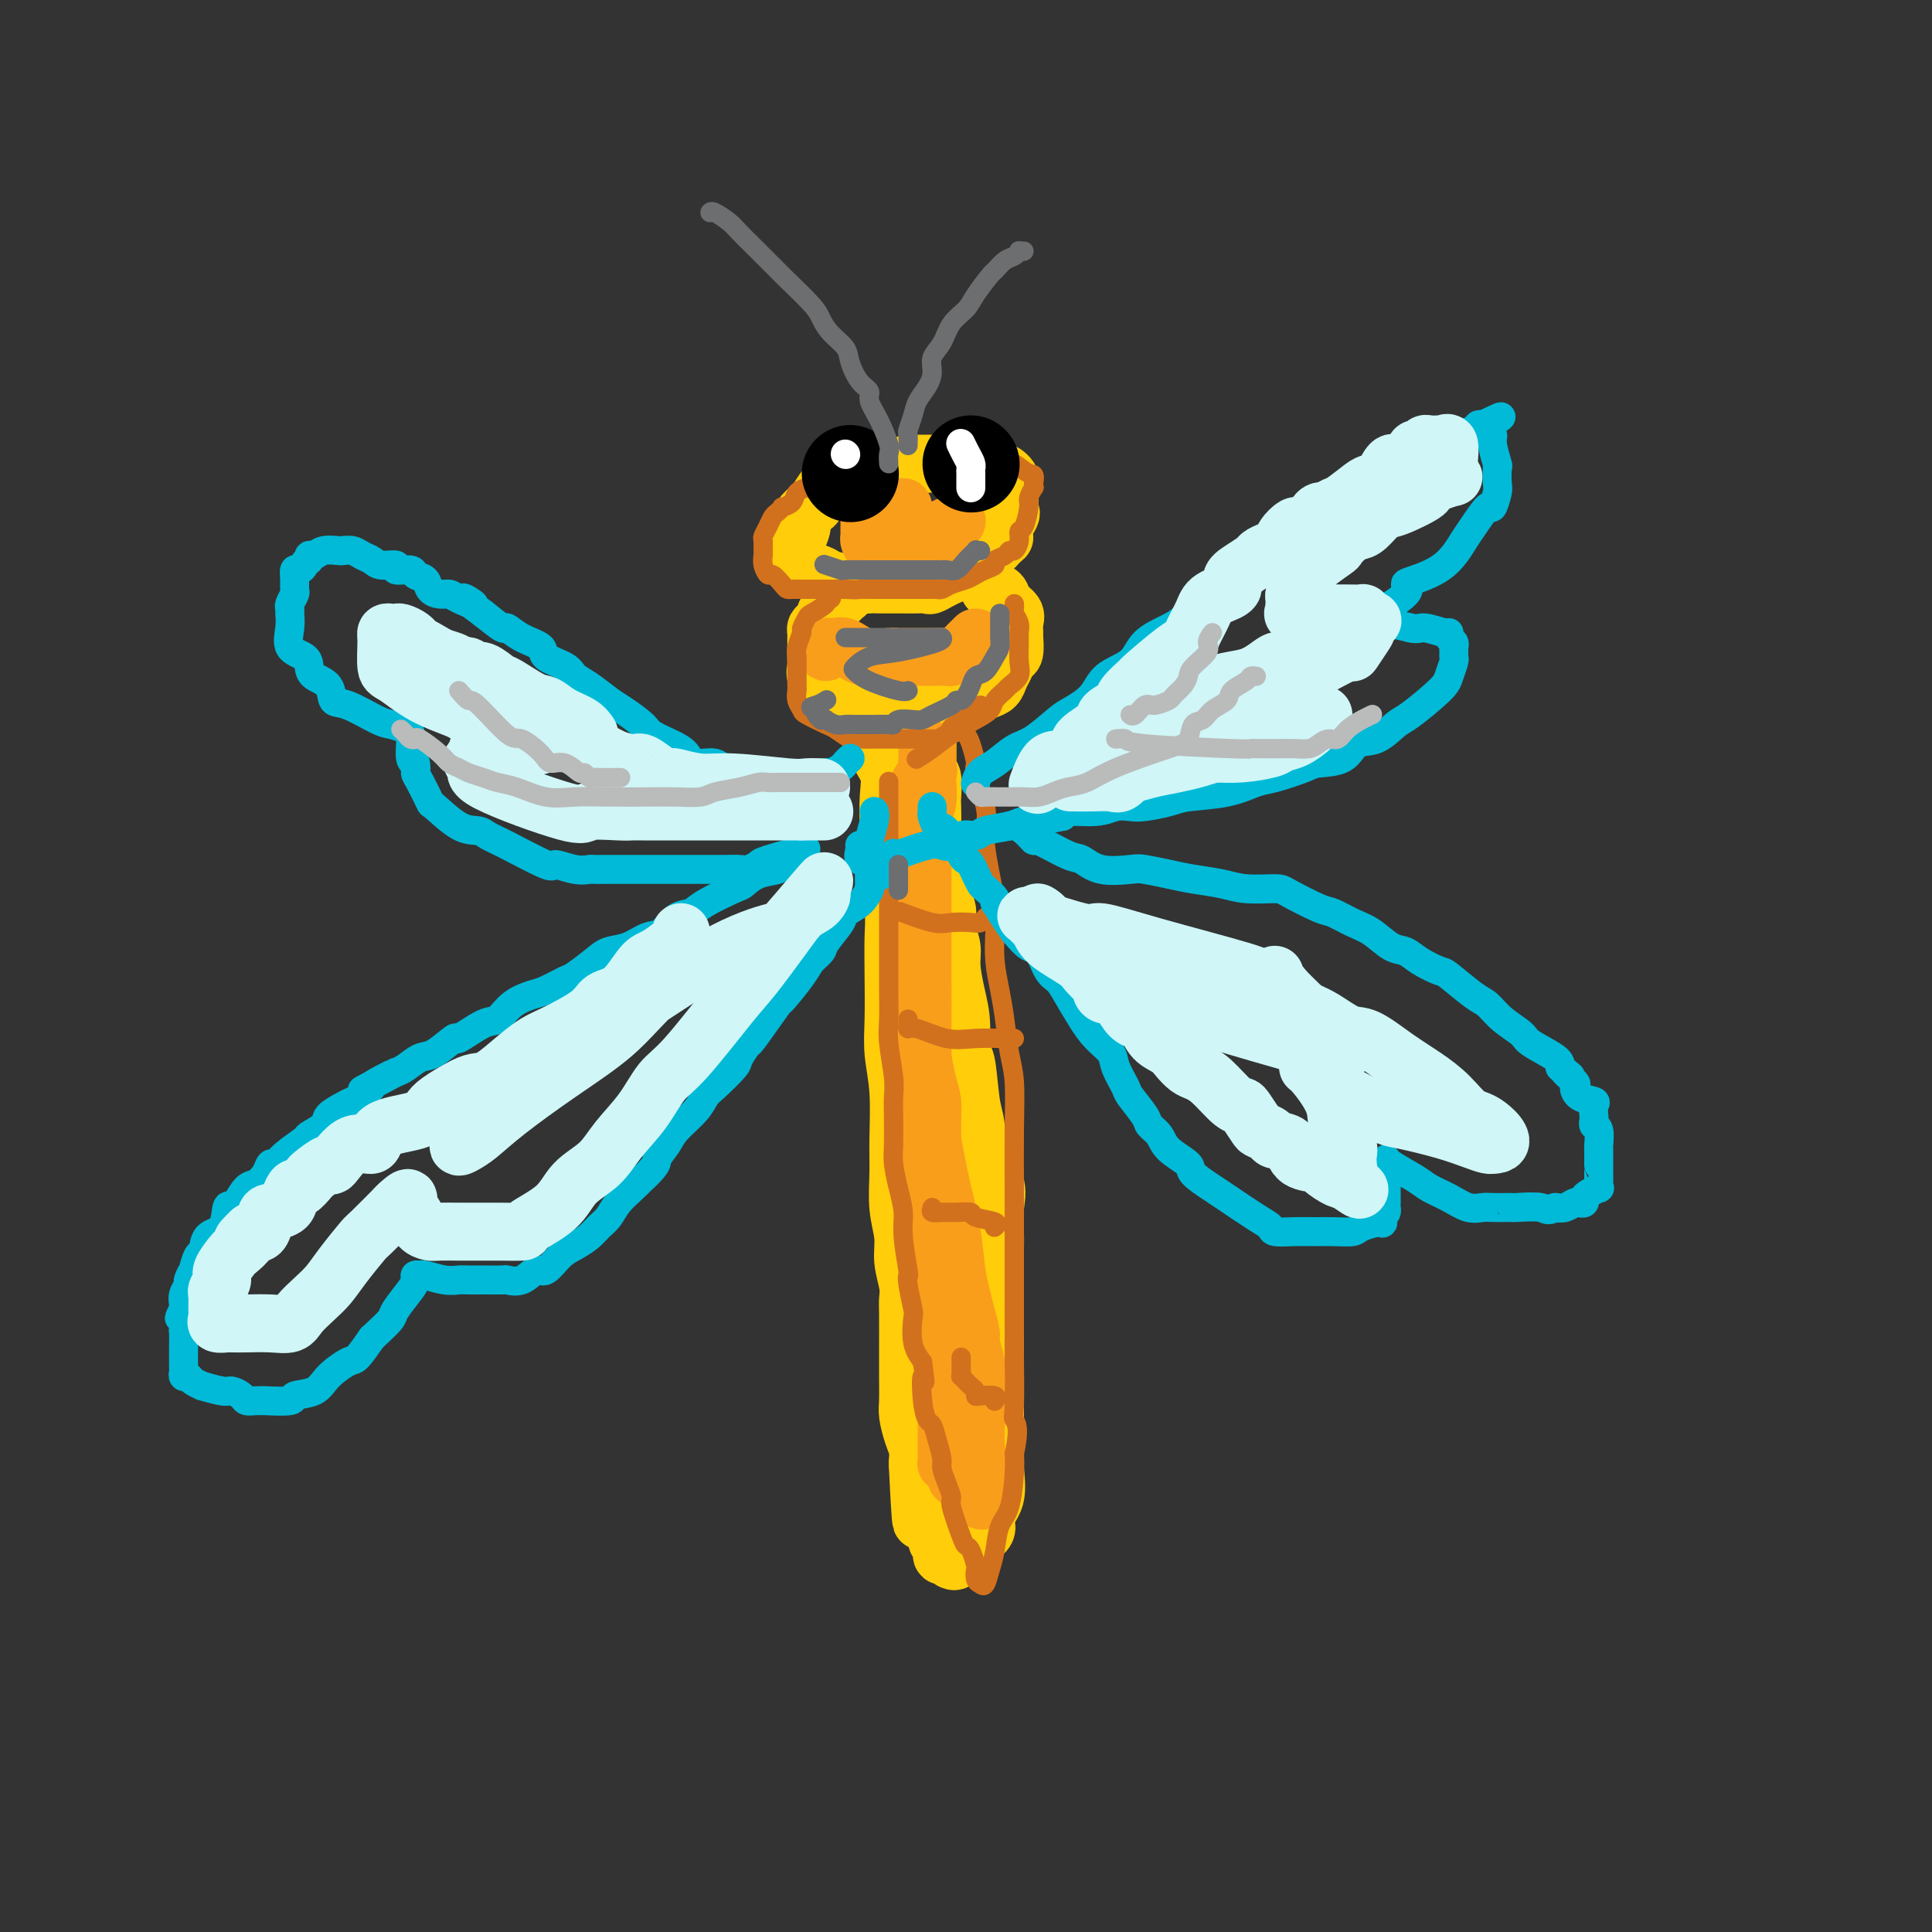 <svg viewBox='0 0 400 400' version='1.1' xmlns='http://www.w3.org/2000/svg' xmlns:xlink='http://www.w3.org/1999/xlink'><rect x="0" y="0" width="400" height="400" fill="#333333" stroke="none"/><g fill='none' stroke='rgb(255,205,10)' stroke-width='12' stroke-linecap='round' stroke-linejoin='round'><path d='M182,99c-0.122,-0.085 -0.245,-0.169 -1,0c-0.755,0.169 -2.143,0.592 -3,1c-0.857,0.408 -1.184,0.801 -2,1c-0.816,0.199 -2.121,0.203 -3,0c-0.879,-0.203 -1.331,-0.613 -2,0c-0.669,0.613 -1.556,2.251 -2,3c-0.444,0.749 -0.445,0.610 -1,1c-0.555,0.390 -1.665,1.308 -2,2c-0.335,0.692 0.105,1.159 0,2c-0.105,0.841 -0.755,2.057 -1,3c-0.245,0.943 -0.083,1.615 0,2c0.083,0.385 0.088,0.484 0,1c-0.088,0.516 -0.270,1.448 0,2c0.270,0.552 0.993,0.722 2,1c1.007,0.278 2.300,0.663 3,1c0.700,0.337 0.807,0.626 2,1c1.193,0.374 3.471,0.832 5,1c1.529,0.168 2.310,0.045 3,0c0.690,-0.045 1.291,-0.012 2,0c0.709,0.012 1.528,0.003 2,0c0.472,-0.003 0.597,0.001 1,0c0.403,-0.001 1.085,-0.006 2,0c0.915,0.006 2.064,0.024 3,0c0.936,-0.024 1.661,-0.090 2,0c0.339,0.090 0.293,0.337 1,0c0.707,-0.337 2.167,-1.259 4,-2c1.833,-0.741 4.038,-1.302 5,-2c0.962,-0.698 0.682,-1.534 1,-2c0.318,-0.466 1.234,-0.562 2,-1c0.766,-0.438 1.383,-1.219 2,-2'/><path d='M207,112c2.044,-1.389 0.155,-0.360 0,-1c-0.155,-0.640 1.422,-2.948 2,-4c0.578,-1.052 0.155,-0.846 0,-1c-0.155,-0.154 -0.041,-0.667 0,-1c0.041,-0.333 0.011,-0.484 0,-1c-0.011,-0.516 -0.002,-1.395 0,-2c0.002,-0.605 -0.003,-0.936 0,-1c0.003,-0.064 0.013,0.140 0,0c-0.013,-0.140 -0.051,-0.624 0,-1c0.051,-0.376 0.190,-0.644 0,-1c-0.190,-0.356 -0.711,-0.799 -1,-1c-0.289,-0.201 -0.347,-0.159 -1,0c-0.653,0.159 -1.901,0.435 -4,0c-2.099,-0.435 -5.049,-1.581 -6,-2c-0.951,-0.419 0.096,-0.112 0,0c-0.096,0.112 -1.335,0.030 -2,0c-0.665,-0.030 -0.756,-0.008 -1,0c-0.244,0.008 -0.643,0.002 -1,0c-0.357,-0.002 -0.674,-0.001 -1,0c-0.326,0.001 -0.662,0.003 -1,0c-0.338,-0.003 -0.678,-0.011 -1,0c-0.322,0.011 -0.625,0.041 -1,0c-0.375,-0.041 -0.821,-0.155 -1,0c-0.179,0.155 -0.089,0.577 0,1'/><path d='M188,97c-3.033,-0.139 -0.617,0.014 0,0c0.617,-0.014 -0.565,-0.196 -1,0c-0.435,0.196 -0.124,0.770 0,1c0.124,0.230 0.062,0.115 0,0'/><path d='M176,122c-0.408,-0.128 -0.816,-0.256 -1,0c-0.184,0.256 -0.144,0.896 0,1c0.144,0.104 0.393,-0.328 0,0c-0.393,0.328 -1.429,1.415 -2,2c-0.571,0.585 -0.679,0.667 -1,1c-0.321,0.333 -0.857,0.915 -1,1c-0.143,0.085 0.105,-0.328 0,0c-0.105,0.328 -0.564,1.396 -1,2c-0.436,0.604 -0.849,0.743 -1,1c-0.151,0.257 -0.041,0.633 0,1c0.041,0.367 0.011,0.724 0,1c-0.011,0.276 -0.003,0.469 0,1c0.003,0.531 0.001,1.398 0,2c-0.001,0.602 -0.002,0.939 0,1c0.002,0.061 0.007,-0.152 0,0c-0.007,0.152 -0.024,0.671 0,1c0.024,0.329 0.091,0.469 0,1c-0.091,0.531 -0.340,1.451 0,2c0.340,0.549 1.269,0.725 2,1c0.731,0.275 1.265,0.648 2,1c0.735,0.352 1.673,0.683 2,1c0.327,0.317 0.045,0.621 1,1c0.955,0.379 3.146,0.834 4,1c0.854,0.166 0.370,0.045 1,0c0.630,-0.045 2.376,-0.012 3,0c0.624,0.012 0.128,0.003 0,0c-0.128,-0.003 0.112,-0.001 1,0c0.888,0.001 2.424,0.000 3,0c0.576,-0.000 0.194,-0.000 1,0c0.806,0.000 2.802,0.000 4,0c1.198,-0.000 1.599,-0.000 2,0'/><path d='M195,145c2.517,-0.001 1.309,-0.004 1,0c-0.309,0.004 0.280,0.016 1,0c0.720,-0.016 1.572,-0.060 2,0c0.428,0.060 0.433,0.224 1,0c0.567,-0.224 1.696,-0.837 2,-1c0.304,-0.163 -0.217,0.122 0,0c0.217,-0.122 1.171,-0.653 2,-1c0.829,-0.347 1.532,-0.511 2,-1c0.468,-0.489 0.700,-1.305 1,-2c0.300,-0.695 0.669,-1.271 1,-2c0.331,-0.729 0.624,-1.613 1,-2c0.376,-0.387 0.835,-0.278 1,-1c0.165,-0.722 0.037,-2.276 0,-3c-0.037,-0.724 0.016,-0.617 0,-1c-0.016,-0.383 -0.103,-1.255 0,-2c0.103,-0.745 0.395,-1.363 0,-2c-0.395,-0.637 -1.477,-1.295 -2,-2c-0.523,-0.705 -0.487,-1.459 -1,-2c-0.513,-0.541 -1.575,-0.869 -2,-1c-0.425,-0.131 -0.212,-0.066 0,0'/><path d='M180,149c0.293,0.150 0.586,0.299 1,1c0.414,0.701 0.948,1.953 1,3c0.052,1.047 -0.378,1.888 0,3c0.378,1.112 1.564,2.494 2,4c0.436,1.506 0.120,3.137 0,5c-0.120,1.863 -0.046,3.958 0,6c0.046,2.042 0.065,4.030 0,6c-0.065,1.970 -0.213,3.922 0,6c0.213,2.078 0.788,4.283 1,6c0.212,1.717 0.061,2.947 0,5c-0.061,2.053 -0.030,4.929 0,8c0.030,3.071 0.061,6.339 0,9c-0.061,2.661 -0.214,4.717 0,7c0.214,2.283 0.793,4.795 1,8c0.207,3.205 0.040,7.104 0,10c-0.040,2.896 0.046,4.788 0,7c-0.046,2.212 -0.222,4.742 0,7c0.222,2.258 0.844,4.243 1,6c0.156,1.757 -0.154,3.287 0,5c0.154,1.713 0.773,3.608 1,5c0.227,1.392 0.061,2.282 0,3c-0.061,0.718 -0.016,1.263 0,3c0.016,1.737 0.004,4.666 0,6c-0.004,1.334 0.002,1.074 0,2c-0.002,0.926 -0.011,3.038 0,5c0.011,1.962 0.042,3.774 0,5c-0.042,1.226 -0.155,1.865 0,3c0.155,1.135 0.580,2.767 1,4c0.420,1.233 0.834,2.067 1,3c0.166,0.933 0.083,1.967 0,3'/><path d='M190,303c1.089,22.497 0.813,7.239 1,2c0.187,-5.239 0.839,-0.460 1,2c0.161,2.460 -0.168,2.600 0,3c0.168,0.400 0.834,1.062 1,2c0.166,0.938 -0.166,2.154 0,3c0.166,0.846 0.832,1.322 1,2c0.168,0.678 -0.161,1.559 0,2c0.161,0.441 0.813,0.443 1,1c0.187,0.557 -0.091,1.668 0,2c0.091,0.332 0.549,-0.116 1,0c0.451,0.116 0.893,0.796 1,1c0.107,0.204 -0.121,-0.069 0,0c0.121,0.069 0.590,0.481 1,0c0.410,-0.481 0.761,-1.856 2,-3c1.239,-1.144 3.365,-2.056 4,-3c0.635,-0.944 -0.222,-1.921 0,-3c0.222,-1.079 1.524,-2.259 2,-4c0.476,-1.741 0.128,-4.043 0,-6c-0.128,-1.957 -0.034,-3.569 0,-5c0.034,-1.431 0.009,-2.683 0,-4c-0.009,-1.317 -0.002,-2.701 0,-4c0.002,-1.299 0.001,-2.514 0,-4c-0.001,-1.486 -0.000,-3.243 0,-5'/><path d='M206,282c0.000,-5.498 0.000,-5.242 0,-6c-0.000,-0.758 -0.001,-2.530 0,-4c0.001,-1.470 0.003,-2.639 0,-5c-0.003,-2.361 -0.011,-5.914 0,-8c0.011,-2.086 0.042,-2.704 0,-4c-0.042,-1.296 -0.158,-3.268 0,-5c0.158,-1.732 0.590,-3.222 0,-5c-0.590,-1.778 -2.200,-3.845 -3,-6c-0.800,-2.155 -0.788,-4.399 -1,-6c-0.212,-1.601 -0.648,-2.558 -1,-5c-0.352,-2.442 -0.620,-6.369 -1,-8c-0.380,-1.631 -0.871,-0.967 -1,-2c-0.129,-1.033 0.105,-3.763 0,-6c-0.105,-2.237 -0.548,-3.981 -1,-6c-0.452,-2.019 -0.913,-4.314 -1,-6c-0.087,-1.686 0.201,-2.763 0,-4c-0.201,-1.237 -0.890,-2.633 -1,-4c-0.110,-1.367 0.359,-2.705 0,-4c-0.359,-1.295 -1.546,-2.547 -2,-4c-0.454,-1.453 -0.174,-3.107 0,-4c0.174,-0.893 0.243,-1.024 0,-2c-0.243,-0.976 -0.796,-2.798 -1,-4c-0.204,-1.202 -0.058,-1.784 0,-3c0.058,-1.216 0.030,-3.065 0,-4c-0.030,-0.935 -0.061,-0.956 0,-2c0.061,-1.044 0.212,-3.109 0,-4c-0.212,-0.891 -0.789,-0.606 -1,-1c-0.211,-0.394 -0.057,-1.466 0,-2c0.057,-0.534 0.015,-0.528 0,-1c-0.015,-0.472 -0.004,-1.420 0,-2c0.004,-0.580 0.002,-0.790 0,-1'/><path d='M192,154c-0.309,-4.820 -0.083,-1.870 0,-1c0.083,0.870 0.022,-0.342 0,-1c-0.022,-0.658 -0.006,-0.764 0,-1c0.006,-0.236 0.002,-0.602 0,-1c-0.002,-0.398 -0.000,-0.828 0,-1c0.000,-0.172 0.000,-0.086 0,0'/></g>
<g fill='none' stroke='rgb(249,158,27)' stroke-width='12' stroke-linecap='round' stroke-linejoin='round'><path d='M171,135c-0.093,-0.418 -0.186,-0.837 0,-1c0.186,-0.163 0.652,-0.072 1,0c0.348,0.072 0.580,0.124 1,0c0.420,-0.124 1.030,-0.426 2,0c0.970,0.426 2.300,1.578 4,2c1.700,0.422 3.769,0.113 5,0c1.231,-0.113 1.625,-0.030 2,0c0.375,0.030 0.731,0.008 1,0c0.269,-0.008 0.451,-0.002 1,0c0.549,0.002 1.464,0.000 2,0c0.536,-0.000 0.692,0.001 1,0c0.308,-0.001 0.769,-0.003 1,0c0.231,0.003 0.233,0.012 1,0c0.767,-0.012 2.299,-0.044 3,0c0.701,0.044 0.570,0.166 1,0c0.430,-0.166 1.422,-0.619 2,-1c0.578,-0.381 0.743,-0.690 1,-1c0.257,-0.310 0.608,-0.622 1,-1c0.392,-0.378 0.826,-0.822 1,-1c0.174,-0.178 0.087,-0.089 0,0'/><path d='M187,105c-0.341,-0.000 -0.683,-0.000 -1,0c-0.317,0.000 -0.610,0.000 -1,0c-0.390,-0.000 -0.878,-0.001 -1,0c-0.122,0.001 0.121,0.002 0,0c-0.121,-0.002 -0.607,-0.008 -1,0c-0.393,0.008 -0.694,0.029 -1,0c-0.306,-0.029 -0.618,-0.110 -1,0c-0.382,0.110 -0.834,0.411 -1,1c-0.166,0.589 -0.045,1.467 0,2c0.045,0.533 0.014,0.721 0,1c-0.014,0.279 -0.012,0.649 0,1c0.012,0.351 0.035,0.682 0,1c-0.035,0.318 -0.128,0.621 0,1c0.128,0.379 0.476,0.834 1,1c0.524,0.166 1.224,0.045 2,0c0.776,-0.045 1.626,-0.012 2,0c0.374,0.012 0.270,0.005 1,0c0.730,-0.005 2.293,-0.007 3,0c0.707,0.007 0.557,0.022 1,0c0.443,-0.022 1.481,-0.082 2,0c0.519,0.082 0.521,0.305 1,0c0.479,-0.305 1.435,-1.140 2,-2c0.565,-0.860 0.739,-1.746 1,-2c0.261,-0.254 0.609,0.124 1,0c0.391,-0.124 0.826,-0.750 1,-1c0.174,-0.250 0.087,-0.125 0,0'/><path d='M186,172c0.312,0.422 0.623,0.844 1,2c0.377,1.156 0.819,3.045 1,4c0.181,0.955 0.101,0.977 0,2c-0.101,1.023 -0.223,3.048 0,4c0.223,0.952 0.792,0.833 1,2c0.208,1.167 0.055,3.621 0,5c-0.055,1.379 -0.012,1.683 0,3c0.012,1.317 -0.009,3.648 0,6c0.009,2.352 0.047,4.727 0,6c-0.047,1.273 -0.179,1.446 0,3c0.179,1.554 0.667,4.488 1,7c0.333,2.512 0.509,4.600 1,8c0.491,3.400 1.298,8.110 2,12c0.702,3.890 1.301,6.959 2,10c0.699,3.041 1.498,6.055 2,9c0.502,2.945 0.708,5.823 1,8c0.292,2.177 0.670,3.654 1,5c0.330,1.346 0.610,2.559 1,4c0.390,1.441 0.889,3.108 1,4c0.111,0.892 -0.166,1.008 0,2c0.166,0.992 0.777,2.862 1,4c0.223,1.138 0.060,1.546 0,3c-0.060,1.454 -0.016,3.955 0,5c0.016,1.045 0.004,0.633 0,1c-0.004,0.367 -0.001,1.513 0,2c0.001,0.487 0.000,0.316 0,1c-0.000,0.684 -0.000,2.225 0,3c0.000,0.775 0.000,0.785 0,1c-0.000,0.215 -0.000,0.635 0,1c0.000,0.365 0.000,0.676 0,1c-0.000,0.324 -0.000,0.662 0,1'/><path d='M202,301c2.472,19.696 0.653,4.434 0,-2c-0.653,-6.434 -0.141,-4.042 0,-4c0.141,0.042 -0.090,-2.266 0,-4c0.090,-1.734 0.501,-2.892 0,-5c-0.501,-2.108 -1.913,-5.164 -3,-8c-1.087,-2.836 -1.850,-5.450 -2,-7c-0.150,-1.550 0.313,-2.034 0,-3c-0.313,-0.966 -1.403,-2.414 -2,-5c-0.597,-2.586 -0.700,-6.311 -1,-8c-0.300,-1.689 -0.798,-1.344 -1,-2c-0.202,-0.656 -0.110,-2.314 0,-4c0.110,-1.686 0.236,-3.398 0,-5c-0.236,-1.602 -0.834,-3.092 -1,-5c-0.166,-1.908 0.099,-4.235 0,-6c-0.099,-1.765 -0.562,-2.969 -1,-5c-0.438,-2.031 -0.849,-4.890 -1,-7c-0.151,-2.110 -0.040,-3.470 0,-5c0.040,-1.530 0.011,-3.228 0,-5c-0.011,-1.772 -0.003,-3.616 0,-5c0.003,-1.384 0.001,-2.308 0,-4c-0.001,-1.692 -0.000,-4.151 0,-6c0.000,-1.849 0.000,-3.090 0,-5c-0.000,-1.910 -0.000,-4.491 0,-6c0.000,-1.509 0.000,-1.945 0,-3c-0.000,-1.055 -0.000,-2.730 0,-4c0.000,-1.270 0.000,-2.135 0,-3'/><path d='M190,175c0.002,-7.632 0.008,-3.712 0,-3c-0.008,0.712 -0.030,-1.783 0,-3c0.030,-1.217 0.113,-1.155 0,-2c-0.113,-0.845 -0.423,-2.599 0,-4c0.423,-1.401 1.577,-2.451 2,-3c0.423,-0.549 0.113,-0.597 0,-1c-0.113,-0.403 -0.031,-1.162 0,-2c0.031,-0.838 0.009,-1.757 0,-2c-0.009,-0.243 -0.006,0.189 0,1c0.006,0.811 0.016,2.001 0,3c-0.016,0.999 -0.057,1.808 0,3c0.057,1.192 0.211,2.766 0,4c-0.211,1.234 -0.789,2.127 -1,3c-0.211,0.873 -0.057,1.726 0,2c0.057,0.274 0.015,-0.030 0,1c-0.015,1.030 -0.004,3.393 0,5c0.004,1.607 0.001,2.459 0,4c-0.001,1.541 -0.000,3.770 0,5c0.000,1.230 0.000,1.459 0,3c-0.000,1.541 -0.000,4.392 0,6c0.000,1.608 0.000,1.971 0,3c-0.000,1.029 -0.000,2.722 0,4c0.000,1.278 0.000,2.139 0,3'/><path d='M191,205c-0.155,7.788 -0.042,3.258 0,2c0.042,-1.258 0.011,0.756 0,2c-0.011,1.244 -0.004,1.716 0,2c0.004,0.284 0.004,0.379 0,1c-0.004,0.621 -0.011,1.769 0,3c0.011,1.231 0.041,2.547 0,3c-0.041,0.453 -0.154,0.043 0,1c0.154,0.957 0.575,3.279 1,5c0.425,1.721 0.853,2.840 1,4c0.147,1.160 0.011,2.362 0,5c-0.011,2.638 0.102,6.713 0,8c-0.102,1.287 -0.420,-0.214 0,2c0.420,2.214 1.576,8.144 2,12c0.424,3.856 0.114,5.638 0,7c-0.114,1.362 -0.031,2.304 0,3c0.031,0.696 0.012,1.146 0,2c-0.012,0.854 -0.017,2.112 0,3c0.017,0.888 0.057,1.406 0,2c-0.057,0.594 -0.211,1.262 0,2c0.211,0.738 0.789,1.544 1,2c0.211,0.456 0.057,0.560 0,1c-0.057,0.440 -0.015,1.216 0,2c0.015,0.784 0.004,1.575 0,2c-0.004,0.425 -0.001,0.485 0,1c0.001,0.515 0.000,1.486 0,2c-0.000,0.514 -0.000,0.571 0,1c0.000,0.429 0.000,1.231 0,2c-0.000,0.769 -0.000,1.505 0,2c0.000,0.495 0.000,0.747 0,1'/><path d='M196,290c0.774,13.495 0.207,4.734 0,2c-0.207,-2.734 -0.056,0.559 0,2c0.056,1.441 0.015,1.030 0,1c-0.015,-0.030 -0.004,0.320 0,1c0.004,0.680 0.001,1.691 0,2c-0.001,0.309 0.000,-0.085 0,0c0.000,0.085 -0.001,0.649 0,1c0.001,0.351 0.004,0.490 0,1c-0.004,0.510 -0.015,1.391 0,2c0.015,0.609 0.056,0.947 0,1c-0.056,0.053 -0.207,-0.178 0,0c0.207,0.178 0.774,0.765 1,1c0.226,0.235 0.113,0.117 0,0'/><path d='M198,306c0.000,0.000 0.100,0.100 0.1,0.1'/></g>
<g fill='none' stroke='rgb(210,113,29)' stroke-width='4' stroke-linecap='round' stroke-linejoin='round'><path d='M180,96c-0.388,-0.004 -0.776,-0.008 -1,0c-0.224,0.008 -0.282,0.029 -1,0c-0.718,-0.029 -2.094,-0.109 -3,0c-0.906,0.109 -1.341,0.407 -2,1c-0.659,0.593 -1.543,1.481 -2,2c-0.457,0.519 -0.488,0.667 -1,1c-0.512,0.333 -1.504,0.850 -2,1c-0.496,0.150 -0.496,-0.066 -1,0c-0.504,0.066 -1.511,0.413 -2,1c-0.489,0.587 -0.460,1.413 -1,2c-0.540,0.587 -1.650,0.933 -2,1c-0.350,0.067 0.060,-0.147 0,0c-0.060,0.147 -0.590,0.654 -1,1c-0.410,0.346 -0.698,0.530 -1,1c-0.302,0.470 -0.617,1.224 -1,2c-0.383,0.776 -0.836,1.572 -1,2c-0.164,0.428 -0.041,0.487 0,1c0.041,0.513 -0.001,1.481 0,2c0.001,0.519 0.046,0.591 0,1c-0.046,0.409 -0.181,1.157 0,2c0.181,0.843 0.679,1.781 1,2c0.321,0.219 0.467,-0.281 1,0c0.533,0.281 1.455,1.343 2,2c0.545,0.657 0.713,0.908 1,1c0.287,0.092 0.695,0.025 1,0c0.305,-0.025 0.509,-0.007 1,0c0.491,0.007 1.270,0.002 2,0c0.730,-0.002 1.412,-0.000 2,0c0.588,0.000 1.081,0.000 2,0c0.919,-0.000 2.262,-0.000 3,0c0.738,0.000 0.869,0.000 1,0'/><path d='M175,122c2.595,0.155 2.582,0.041 3,0c0.418,-0.041 1.267,-0.011 2,0c0.733,0.011 1.350,0.003 2,0c0.650,-0.003 1.333,-0.001 2,0c0.667,0.001 1.316,-0.000 2,0c0.684,0.000 1.401,0.001 2,0c0.599,-0.001 1.080,-0.003 2,0c0.920,0.003 2.281,0.012 3,0c0.719,-0.012 0.798,-0.045 1,0c0.202,0.045 0.529,0.167 1,0c0.471,-0.167 1.087,-0.622 2,-1c0.913,-0.378 2.124,-0.679 3,-1c0.876,-0.321 1.418,-0.663 2,-1c0.582,-0.337 1.203,-0.669 2,-1c0.797,-0.331 1.772,-0.662 2,-1c0.228,-0.338 -0.289,-0.685 0,-1c0.289,-0.315 1.383,-0.600 2,-1c0.617,-0.400 0.756,-0.916 1,-1c0.244,-0.084 0.591,0.265 1,0c0.409,-0.265 0.879,-1.145 1,-2c0.121,-0.855 -0.107,-1.687 0,-2c0.107,-0.313 0.551,-0.108 1,-1c0.449,-0.892 0.905,-2.883 1,-4c0.095,-1.117 -0.170,-1.361 0,-2c0.170,-0.639 0.777,-1.672 1,-2c0.223,-0.328 0.064,0.049 0,0c-0.064,-0.049 -0.032,-0.525 0,-1'/><path d='M214,100c0.398,-2.185 -0.107,-1.646 -1,-2c-0.893,-0.354 -2.176,-1.601 -3,-2c-0.824,-0.399 -1.191,0.051 -2,0c-0.809,-0.051 -2.059,-0.602 -3,-1c-0.941,-0.398 -1.572,-0.643 -2,-1c-0.428,-0.357 -0.654,-0.827 -1,-1c-0.346,-0.173 -0.813,-0.049 -1,0c-0.187,0.049 -0.093,0.025 0,0'/><path d='M172,123c0.136,0.438 0.272,0.876 0,1c-0.272,0.124 -0.953,-0.065 -1,0c-0.047,0.065 0.538,0.383 0,1c-0.538,0.617 -2.201,1.534 -3,2c-0.799,0.466 -0.736,0.483 -1,1c-0.264,0.517 -0.855,1.534 -1,2c-0.145,0.466 0.157,0.379 0,1c-0.157,0.621 -0.774,1.948 -1,3c-0.226,1.052 -0.061,1.830 0,2c0.061,0.170 0.017,-0.268 0,0c-0.017,0.268 -0.005,1.240 0,2c0.005,0.760 0.005,1.307 0,2c-0.005,0.693 -0.015,1.533 0,2c0.015,0.467 0.056,0.563 0,1c-0.056,0.437 -0.210,1.215 0,2c0.210,0.785 0.785,1.577 1,2c0.215,0.423 0.070,0.478 1,1c0.930,0.522 2.936,1.513 4,2c1.064,0.487 1.187,0.470 2,1c0.813,0.530 2.315,1.606 3,2c0.685,0.394 0.552,0.106 1,0c0.448,-0.106 1.476,-0.028 2,0c0.524,0.028 0.543,0.008 1,0c0.457,-0.008 1.352,-0.002 2,0c0.648,0.002 1.049,0.000 2,0c0.951,-0.000 2.453,0.001 4,0c1.547,-0.001 3.138,-0.003 4,0c0.862,0.003 0.994,0.011 1,0c0.006,-0.011 -0.114,-0.041 0,0c0.114,0.041 0.461,0.155 1,0c0.539,-0.155 1.269,-0.577 2,-1'/><path d='M196,152c3.273,-0.337 1.455,-0.678 1,-1c-0.455,-0.322 0.451,-0.625 1,-1c0.549,-0.375 0.740,-0.822 1,-1c0.260,-0.178 0.591,-0.086 1,0c0.409,0.086 0.898,0.168 1,0c0.102,-0.168 -0.183,-0.585 0,-1c0.183,-0.415 0.834,-0.830 1,-1c0.166,-0.170 -0.151,-0.097 0,0c0.151,0.097 0.771,0.218 1,0c0.229,-0.218 0.065,-0.777 0,-1c-0.065,-0.223 -0.033,-0.112 0,0'/><path d='M210,125c0.030,0.356 0.061,0.712 0,1c-0.061,0.288 -0.213,0.506 0,1c0.213,0.494 0.791,1.262 1,2c0.209,0.738 0.049,1.444 0,2c-0.049,0.556 0.013,0.960 0,2c-0.013,1.040 -0.102,2.715 0,4c0.102,1.285 0.393,2.179 0,3c-0.393,0.821 -1.471,1.570 -2,2c-0.529,0.430 -0.507,0.541 -1,1c-0.493,0.459 -1.499,1.267 -2,2c-0.501,0.733 -0.495,1.391 -1,2c-0.505,0.609 -1.519,1.169 -3,2c-1.481,0.831 -3.428,1.934 -5,3c-1.572,1.066 -2.769,2.095 -4,3c-1.231,0.905 -2.494,1.687 -3,2c-0.506,0.313 -0.253,0.156 0,0'/><path d='M184,162c0.000,-0.186 0.000,-0.373 0,0c-0.000,0.373 -0.000,1.305 0,2c0.000,0.695 0.000,1.152 0,2c-0.000,0.848 -0.000,2.088 0,3c0.000,0.912 0.000,1.496 0,2c-0.000,0.504 -0.000,0.927 0,2c0.000,1.073 0.000,2.796 0,4c-0.000,1.204 -0.000,1.888 0,3c0.000,1.112 0.000,2.651 0,4c-0.000,1.349 -0.000,2.509 0,4c0.000,1.491 0.000,3.315 0,5c-0.000,1.685 -0.001,3.231 0,5c0.001,1.769 0.004,3.761 0,5c-0.004,1.239 -0.015,1.724 0,3c0.015,1.276 0.057,3.343 0,5c-0.057,1.657 -0.211,2.905 0,5c0.211,2.095 0.788,5.038 1,7c0.212,1.962 0.060,2.943 0,4c-0.060,1.057 -0.026,2.190 0,4c0.026,1.810 0.044,4.297 0,6c-0.044,1.703 -0.152,2.622 0,4c0.152,1.378 0.563,3.216 1,5c0.437,1.784 0.901,3.514 1,5c0.099,1.486 -0.166,2.728 0,5c0.166,2.272 0.763,5.575 1,7c0.237,1.425 0.115,0.972 0,1c-0.115,0.028 -0.221,0.538 0,2c0.221,1.462 0.771,3.876 1,5c0.229,1.124 0.139,0.956 0,2c-0.139,1.044 -0.325,3.298 0,5c0.325,1.702 1.163,2.851 2,4'/><path d='M191,282c0.941,6.782 0.293,3.236 0,3c-0.293,-0.236 -0.232,2.836 0,5c0.232,2.164 0.636,3.418 1,4c0.364,0.582 0.689,0.490 1,1c0.311,0.510 0.609,1.622 1,3c0.391,1.378 0.873,3.023 1,4c0.127,0.977 -0.103,1.288 0,2c0.103,0.712 0.538,1.826 1,3c0.462,1.174 0.950,2.406 1,3c0.050,0.594 -0.337,0.548 0,2c0.337,1.452 1.397,4.401 2,6c0.603,1.599 0.749,1.847 1,2c0.251,0.153 0.606,0.212 1,1c0.394,0.788 0.827,2.304 1,3c0.173,0.696 0.088,0.570 0,1c-0.088,0.430 -0.178,1.415 0,2c0.178,0.585 0.624,0.771 1,1c0.376,0.229 0.682,0.501 1,0c0.318,-0.501 0.649,-1.775 1,-3c0.351,-1.225 0.721,-2.400 1,-4c0.279,-1.600 0.467,-3.625 1,-5c0.533,-1.375 1.413,-2.101 2,-4c0.587,-1.899 0.882,-4.971 1,-7c0.118,-2.029 0.059,-3.014 0,-4'/><path d='M210,301c1.238,-5.572 0.332,-6.500 0,-7c-0.332,-0.500 -0.089,-0.570 0,-3c0.089,-2.430 0.024,-7.221 0,-10c-0.024,-2.779 -0.006,-3.548 0,-5c0.006,-1.452 0.002,-3.588 0,-6c-0.002,-2.412 -0.000,-5.100 0,-7c0.000,-1.900 -0.000,-3.011 0,-4c0.000,-0.989 0.001,-1.856 0,-4c-0.001,-2.144 -0.003,-5.565 0,-7c0.003,-1.435 0.012,-0.886 0,-3c-0.012,-2.114 -0.044,-6.892 0,-11c0.044,-4.108 0.166,-7.546 0,-10c-0.166,-2.454 -0.619,-3.926 -1,-6c-0.381,-2.074 -0.690,-4.752 -1,-7c-0.310,-2.248 -0.622,-4.066 -1,-6c-0.378,-1.934 -0.823,-3.984 -1,-6c-0.177,-2.016 -0.086,-3.999 0,-6c0.086,-2.001 0.169,-4.019 0,-6c-0.169,-1.981 -0.589,-3.926 -1,-6c-0.411,-2.074 -0.813,-4.279 -1,-6c-0.187,-1.721 -0.158,-2.958 0,-4c0.158,-1.042 0.446,-1.889 0,-4c-0.446,-2.111 -1.626,-5.486 -2,-7c-0.374,-1.514 0.057,-1.166 0,-2c-0.057,-0.834 -0.604,-2.851 -1,-4c-0.396,-1.149 -0.642,-1.432 -1,-2c-0.358,-0.568 -0.827,-1.422 -1,-2c-0.173,-0.578 -0.049,-0.879 0,-1c0.049,-0.121 0.025,-0.060 0,0'/><path d='M187,189c-0.587,-0.226 -1.174,-0.452 0,0c1.174,0.452 4.108,1.581 6,2c1.892,0.419 2.742,0.126 4,0c1.258,-0.126 2.925,-0.085 4,0c1.075,0.085 1.559,0.215 2,0c0.441,-0.215 0.840,-0.776 1,-1c0.160,-0.224 0.080,-0.112 0,0'/><path d='M188,211c0.022,0.293 0.043,0.586 0,1c-0.043,0.414 -0.151,0.948 0,1c0.151,0.052 0.561,-0.378 2,0c1.439,0.378 3.906,1.565 6,2c2.094,0.435 3.815,0.116 6,0c2.185,-0.116 4.833,-0.031 6,0c1.167,0.031 0.853,0.008 1,0c0.147,-0.008 0.756,-0.002 1,0c0.244,0.002 0.122,0.001 0,0'/><path d='M193,250c-0.160,0.424 -0.320,0.849 0,1c0.320,0.151 1.120,0.029 2,0c0.880,-0.029 1.840,0.034 3,0c1.160,-0.034 2.521,-0.167 3,0c0.479,0.167 0.077,0.632 1,1c0.923,0.368 3.172,0.637 4,1c0.828,0.363 0.237,0.818 0,1c-0.237,0.182 -0.118,0.091 0,0'/><path d='M199,281c0.002,0.228 0.004,0.456 0,1c-0.004,0.544 -0.012,1.403 0,2c0.012,0.597 0.046,0.933 0,1c-0.046,0.067 -0.170,-0.136 0,0c0.170,0.136 0.635,0.611 1,1c0.365,0.389 0.631,0.692 1,1c0.369,0.308 0.841,0.622 1,1c0.159,0.378 0.004,0.819 0,1c-0.004,0.181 0.143,0.100 1,0c0.857,-0.100 2.423,-0.219 3,0c0.577,0.219 0.165,0.777 0,1c-0.165,0.223 -0.082,0.112 0,0'/></g>
<g fill='none' stroke='rgb(0,0,0)' stroke-width='20' stroke-linecap='round' stroke-linejoin='round'><path d='M176,98c0.000,0.000 0.100,0.100 0.1,0.1'/><path d='M201,96c0.000,0.000 0.100,0.100 0.1,0.1'/></g>
<g fill='none' stroke='rgb(0,186,216)' stroke-width='6' stroke-linecap='round' stroke-linejoin='round'><path d='M176,157c-0.364,0.342 -0.727,0.684 -1,1c-0.273,0.316 -0.454,0.607 -1,1c-0.546,0.393 -1.456,0.890 -2,1c-0.544,0.110 -0.721,-0.167 -1,0c-0.279,0.167 -0.659,0.777 -1,1c-0.341,0.223 -0.644,0.058 -1,0c-0.356,-0.058 -0.765,-0.009 -2,0c-1.235,0.009 -3.297,-0.020 -5,0c-1.703,0.020 -3.046,0.090 -5,0c-1.954,-0.090 -4.517,-0.342 -6,-1c-1.483,-0.658 -1.886,-1.724 -3,-2c-1.114,-0.276 -2.940,0.236 -4,0c-1.060,-0.236 -1.355,-1.222 -2,-2c-0.645,-0.778 -1.641,-1.348 -3,-2c-1.359,-0.652 -3.080,-1.386 -4,-2c-0.920,-0.614 -1.038,-1.109 -2,-2c-0.962,-0.891 -2.769,-2.178 -4,-3c-1.231,-0.822 -1.886,-1.179 -3,-2c-1.114,-0.821 -2.688,-2.107 -4,-3c-1.312,-0.893 -2.364,-1.393 -3,-2c-0.636,-0.607 -0.857,-1.319 -2,-2c-1.143,-0.681 -3.207,-1.329 -4,-2c-0.793,-0.671 -0.315,-1.365 -1,-2c-0.685,-0.635 -2.534,-1.211 -4,-2c-1.466,-0.789 -2.548,-1.789 -3,-2c-0.452,-0.211 -0.272,0.368 -1,0c-0.728,-0.368 -2.364,-1.684 -4,-3'/><path d='M100,127c-7.104,-5.205 -2.863,-2.717 -2,-2c0.863,0.717 -1.651,-0.336 -3,-1c-1.349,-0.664 -1.532,-0.937 -2,-1c-0.468,-0.063 -1.222,0.084 -2,0c-0.778,-0.084 -1.579,-0.400 -2,-1c-0.421,-0.600 -0.460,-1.485 -1,-2c-0.540,-0.515 -1.580,-0.659 -2,-1c-0.420,-0.341 -0.220,-0.879 -1,-1c-0.780,-0.121 -2.541,0.175 -3,0c-0.459,-0.175 0.383,-0.821 0,-1c-0.383,-0.179 -1.991,0.110 -3,0c-1.009,-0.110 -1.420,-0.618 -2,-1c-0.580,-0.382 -1.328,-0.639 -2,-1c-0.672,-0.361 -1.269,-0.825 -2,-1c-0.731,-0.175 -1.597,-0.062 -2,0c-0.403,0.062 -0.343,0.073 -1,0c-0.657,-0.073 -2.033,-0.229 -3,0c-0.967,0.229 -1.527,0.845 -2,1c-0.473,0.155 -0.858,-0.151 -1,0c-0.142,0.151 -0.041,0.757 0,1c0.041,0.243 0.020,0.121 0,0'/><path d='M64,116c-1.265,0.469 -0.928,0.640 -1,1c-0.072,0.360 -0.554,0.907 -1,1c-0.446,0.093 -0.855,-0.270 -1,0c-0.145,0.270 -0.025,1.172 0,2c0.025,0.828 -0.046,1.583 0,2c0.046,0.417 0.209,0.498 0,1c-0.209,0.502 -0.791,1.426 -1,2c-0.209,0.574 -0.046,0.797 0,1c0.046,0.203 -0.026,0.386 0,1c0.026,0.614 0.152,1.659 0,3c-0.152,1.341 -0.580,2.977 0,4c0.580,1.023 2.168,1.434 3,2c0.832,0.566 0.908,1.287 1,2c0.092,0.713 0.199,1.417 1,2c0.801,0.583 2.296,1.045 3,2c0.704,0.955 0.616,2.402 1,3c0.384,0.598 1.241,0.345 3,1c1.759,0.655 4.419,2.217 6,3c1.581,0.783 2.084,0.785 3,1c0.916,0.215 2.245,0.642 3,1c0.755,0.358 0.937,0.646 1,1c0.063,0.354 0.007,0.775 0,1c-0.007,0.225 0.037,0.253 0,1c-0.037,0.747 -0.153,2.213 0,3c0.153,0.787 0.577,0.893 1,1'/><path d='M86,158c0.282,1.480 -0.014,1.679 0,2c0.014,0.321 0.339,0.765 1,2c0.661,1.235 1.657,3.262 2,4c0.343,0.738 0.033,0.187 1,1c0.967,0.813 3.213,2.990 5,4c1.787,1.010 3.117,0.854 4,1c0.883,0.146 1.321,0.593 2,1c0.679,0.407 1.601,0.775 4,2c2.399,1.225 6.276,3.309 8,4c1.724,0.691 1.295,-0.011 2,0c0.705,0.011 2.544,0.735 4,1c1.456,0.265 2.528,0.071 3,0c0.472,-0.071 0.343,-0.019 1,0c0.657,0.019 2.100,0.005 3,0c0.900,-0.005 1.259,-0.001 2,0c0.741,0.001 1.866,0.000 3,0c1.134,-0.000 2.277,-0.000 3,0c0.723,0.000 1.026,0.000 2,0c0.974,-0.000 2.618,-0.000 4,0c1.382,0.000 2.501,0.000 3,0c0.499,-0.000 0.378,-0.000 1,0c0.622,0.000 1.986,0.001 3,0c1.014,-0.001 1.676,-0.004 2,0c0.324,0.004 0.308,0.013 1,0c0.692,-0.013 2.092,-0.049 3,0c0.908,0.049 1.323,0.185 2,0c0.677,-0.185 1.614,-0.689 2,-1c0.386,-0.311 0.219,-0.430 2,-1c1.781,-0.570 5.509,-1.591 7,-2c1.491,-0.409 0.746,-0.204 0,0'/><path d='M202,162c-0.049,0.188 -0.097,0.376 0,0c0.097,-0.376 0.340,-1.316 1,-2c0.660,-0.684 1.736,-1.113 3,-2c1.264,-0.887 2.716,-2.231 4,-3c1.284,-0.769 2.400,-0.961 4,-2c1.600,-1.039 3.686,-2.924 5,-4c1.314,-1.076 1.858,-1.345 3,-2c1.142,-0.655 2.882,-1.698 4,-3c1.118,-1.302 1.613,-2.863 3,-4c1.387,-1.137 3.666,-1.851 5,-3c1.334,-1.149 1.725,-2.734 3,-4c1.275,-1.266 3.436,-2.214 5,-3c1.564,-0.786 2.530,-1.412 4,-3c1.470,-1.588 3.443,-4.139 5,-6c1.557,-1.861 2.696,-3.033 5,-5c2.304,-1.967 5.772,-4.731 8,-6c2.228,-1.269 3.217,-1.045 4,-1c0.783,0.045 1.360,-0.091 3,-1c1.640,-0.909 4.342,-2.593 7,-4c2.658,-1.407 5.271,-2.538 7,-4c1.729,-1.462 2.575,-3.256 4,-4c1.425,-0.744 3.428,-0.438 5,-1c1.572,-0.562 2.711,-1.993 4,-3c1.289,-1.007 2.727,-1.589 4,-2c1.273,-0.411 2.381,-0.649 3,-1c0.619,-0.351 0.748,-0.815 1,-1c0.252,-0.185 0.626,-0.093 1,0'/><path d='M307,88c6.874,-3.390 2.559,-0.866 1,0c-1.559,0.866 -0.361,0.075 0,0c0.361,-0.075 -0.113,0.566 0,1c0.113,0.434 0.815,0.662 1,1c0.185,0.338 -0.146,0.784 0,2c0.146,1.216 0.768,3.200 1,4c0.232,0.800 0.075,0.417 0,1c-0.075,0.583 -0.069,2.131 0,3c0.069,0.869 0.199,1.059 0,2c-0.199,0.941 -0.728,2.632 -1,3c-0.272,0.368 -0.285,-0.588 -1,0c-0.715,0.588 -2.130,2.721 -3,4c-0.870,1.279 -1.194,1.705 -2,3c-0.806,1.295 -2.094,3.459 -4,5c-1.906,1.541 -4.429,2.461 -6,3c-1.571,0.539 -2.190,0.698 -2,1c0.190,0.302 1.190,0.745 0,2c-1.190,1.255 -4.570,3.320 -6,4c-1.430,0.680 -0.911,-0.025 -1,0c-0.089,0.025 -0.787,0.780 -1,1c-0.213,0.220 0.058,-0.095 1,0c0.942,0.095 2.555,0.598 4,1c1.445,0.402 2.723,0.701 4,1'/><path d='M292,130c1.537,0.400 1.880,-0.100 3,0c1.120,0.100 3.018,0.800 4,1c0.982,0.200 1.048,-0.101 1,0c-0.048,0.101 -0.209,0.605 0,1c0.209,0.395 0.789,0.681 1,1c0.211,0.319 0.053,0.669 0,1c-0.053,0.331 -0.002,0.641 0,1c0.002,0.359 -0.044,0.765 0,1c0.044,0.235 0.179,0.298 0,1c-0.179,0.702 -0.672,2.041 -1,3c-0.328,0.959 -0.490,1.536 -2,3c-1.510,1.464 -4.369,3.814 -6,5c-1.631,1.186 -2.034,1.207 -3,2c-0.966,0.793 -2.496,2.358 -4,3c-1.504,0.642 -2.983,0.361 -4,1c-1.017,0.639 -1.572,2.198 -3,3c-1.428,0.802 -3.729,0.849 -5,1c-1.271,0.151 -1.513,0.408 -3,1c-1.487,0.592 -4.220,1.520 -6,2c-1.780,0.480 -2.609,0.510 -4,1c-1.391,0.490 -3.345,1.438 -6,2c-2.655,0.562 -6.013,0.738 -8,1c-1.987,0.262 -2.605,0.610 -4,1c-1.395,0.390 -3.569,0.822 -5,1c-1.431,0.178 -2.121,0.103 -3,0c-0.879,-0.103 -1.947,-0.234 -3,0c-1.053,0.234 -2.091,0.832 -4,1c-1.909,0.168 -4.688,-0.095 -6,0c-1.312,0.095 -1.156,0.547 -1,1'/><path d='M220,169c-10.239,2.096 -6.836,1.336 -6,1c0.836,-0.336 -0.896,-0.250 -2,0c-1.104,0.250 -1.580,0.663 -3,1c-1.420,0.337 -3.784,0.599 -5,1c-1.216,0.401 -1.284,0.943 -2,1c-0.716,0.057 -2.079,-0.370 -3,0c-0.921,0.370 -1.399,1.539 -2,2c-0.601,0.461 -1.324,0.215 -2,0c-0.676,-0.215 -1.305,-0.398 -3,0c-1.695,0.398 -4.456,1.376 -6,2c-1.544,0.624 -1.870,0.892 -2,1c-0.130,0.108 -0.065,0.054 0,0'/><path d='M163,179c-0.408,-0.098 -0.815,-0.197 -1,0c-0.185,0.197 -0.147,0.689 -1,1c-0.853,0.311 -2.598,0.441 -4,1c-1.402,0.559 -2.462,1.548 -3,2c-0.538,0.452 -0.556,0.366 -2,1c-1.444,0.634 -4.314,1.986 -6,3c-1.686,1.014 -2.186,1.690 -3,2c-0.814,0.310 -1.940,0.254 -3,1c-1.060,0.746 -2.053,2.296 -3,3c-0.947,0.704 -1.847,0.564 -3,1c-1.153,0.436 -2.558,1.450 -4,2c-1.442,0.550 -2.921,0.638 -4,1c-1.079,0.362 -1.757,1.000 -3,2c-1.243,1.000 -3.049,2.364 -4,3c-0.951,0.636 -1.045,0.546 -2,1c-0.955,0.454 -2.770,1.453 -4,2c-1.230,0.547 -1.875,0.642 -3,1c-1.125,0.358 -2.729,0.979 -4,2c-1.271,1.021 -2.210,2.442 -3,3c-0.790,0.558 -1.432,0.253 -3,1c-1.568,0.747 -4.062,2.547 -5,3c-0.938,0.453 -0.320,-0.439 -1,0c-0.680,0.439 -2.656,2.211 -4,3c-1.344,0.789 -2.054,0.597 -3,1c-0.946,0.403 -2.127,1.401 -3,2c-0.873,0.599 -1.436,0.800 -2,1'/><path d='M82,222c-12.872,6.826 -4.552,2.393 -2,1c2.552,-1.393 -0.666,0.256 -2,1c-1.334,0.744 -0.785,0.584 -1,1c-0.215,0.416 -1.193,1.410 -2,2c-0.807,0.590 -1.443,0.778 -2,1c-0.557,0.222 -1.035,0.477 -2,1c-0.965,0.523 -2.415,1.312 -3,2c-0.585,0.688 -0.303,1.274 -1,2c-0.697,0.726 -2.372,1.590 -3,2c-0.628,0.410 -0.209,0.364 -1,1c-0.791,0.636 -2.792,1.953 -4,3c-1.208,1.047 -1.622,1.823 -2,2c-0.378,0.177 -0.721,-0.244 -1,0c-0.279,0.244 -0.494,1.152 -1,2c-0.506,0.848 -1.302,1.635 -2,2c-0.698,0.365 -1.298,0.308 -2,1c-0.702,0.692 -1.505,2.134 -2,3c-0.495,0.866 -0.682,1.157 -1,1c-0.318,-0.157 -0.767,-0.763 -1,0c-0.233,0.763 -0.248,2.896 -1,4c-0.752,1.104 -2.239,1.180 -3,2c-0.761,0.820 -0.796,2.384 -1,3c-0.204,0.616 -0.575,0.283 -1,1c-0.425,0.717 -0.902,2.485 -1,3c-0.098,0.515 0.184,-0.223 0,0c-0.184,0.223 -0.834,1.408 -1,2c-0.166,0.592 0.151,0.592 0,1c-0.151,0.408 -0.772,1.225 -1,2c-0.228,0.775 -0.065,1.507 0,2c0.065,0.493 0.033,0.746 0,1'/><path d='M38,271c-1.702,3.452 -0.456,1.082 0,1c0.456,-0.082 0.122,2.124 0,3c-0.122,0.876 -0.033,0.424 0,1c0.033,0.576 0.009,2.182 0,3c-0.009,0.818 -0.003,0.850 0,1c0.003,0.150 0.004,0.418 0,1c-0.004,0.582 -0.014,1.479 0,2c0.014,0.521 0.051,0.665 0,1c-0.051,0.335 -0.189,0.859 0,1c0.189,0.141 0.705,-0.102 1,0c0.295,0.102 0.368,0.548 1,1c0.632,0.452 1.822,0.908 2,1c0.178,0.092 -0.658,-0.182 0,0c0.658,0.182 2.808,0.819 4,1c1.192,0.181 1.424,-0.095 2,0c0.576,0.095 1.494,0.561 2,1c0.506,0.439 0.599,0.851 1,1c0.401,0.149 1.109,0.037 2,0c0.891,-0.037 1.965,0.003 2,0c0.035,-0.003 -0.967,-0.048 0,0c0.967,0.048 3.905,0.187 5,0c1.095,-0.187 0.347,-0.702 1,-1c0.653,-0.298 2.705,-0.378 4,-1c1.295,-0.622 1.832,-1.785 3,-3c1.168,-1.215 2.968,-2.481 4,-3c1.032,-0.519 1.295,-0.291 2,-1c0.705,-0.709 1.853,-2.354 3,-4'/><path d='M77,277c2.746,-2.544 3.610,-3.403 4,-4c0.390,-0.597 0.304,-0.930 1,-2c0.696,-1.070 2.173,-2.876 3,-4c0.827,-1.124 1.005,-1.565 1,-2c-0.005,-0.435 -0.191,-0.863 0,-1c0.191,-0.137 0.760,0.016 1,0c0.240,-0.016 0.152,-0.200 1,0c0.848,0.200 2.631,0.786 4,1c1.369,0.214 2.325,0.058 3,0c0.675,-0.058 1.068,-0.016 2,0c0.932,0.016 2.402,0.007 3,0c0.598,-0.007 0.324,-0.010 1,0c0.676,0.010 2.302,0.033 3,0c0.698,-0.033 0.469,-0.124 1,0c0.531,0.124 1.821,0.462 3,0c1.179,-0.462 2.245,-1.723 3,-2c0.755,-0.277 1.199,0.431 2,0c0.801,-0.431 1.958,-2.002 3,-3c1.042,-0.998 1.969,-1.425 3,-2c1.031,-0.575 2.168,-1.299 3,-2c0.832,-0.701 1.361,-1.378 2,-2c0.639,-0.622 1.388,-1.187 2,-2c0.612,-0.813 1.088,-1.873 2,-3c0.912,-1.127 2.261,-2.322 3,-3c0.739,-0.678 0.870,-0.839 1,-1'/><path d='M132,245c4.515,-4.079 3.801,-4.276 4,-5c0.199,-0.724 1.311,-1.973 2,-3c0.689,-1.027 0.956,-1.830 2,-3c1.044,-1.170 2.866,-2.706 4,-4c1.134,-1.294 1.580,-2.345 2,-3c0.420,-0.655 0.815,-0.915 2,-2c1.185,-1.085 3.159,-2.997 4,-4c0.841,-1.003 0.547,-1.098 1,-2c0.453,-0.902 1.652,-2.612 2,-3c0.348,-0.388 -0.154,0.545 1,-1c1.154,-1.545 3.963,-5.569 5,-7c1.037,-1.431 0.303,-0.268 1,-1c0.697,-0.732 2.825,-3.358 4,-5c1.175,-1.642 1.398,-2.299 2,-3c0.602,-0.701 1.582,-1.447 2,-2c0.418,-0.553 0.273,-0.914 1,-2c0.727,-1.086 2.325,-2.896 3,-4c0.675,-1.104 0.426,-1.502 1,-2c0.574,-0.498 1.972,-1.097 3,-2c1.028,-0.903 1.687,-2.109 2,-3c0.313,-0.891 0.280,-1.466 1,-2c0.720,-0.534 2.194,-1.029 3,-2c0.806,-0.971 0.945,-2.420 1,-3c0.055,-0.580 0.028,-0.290 0,0'/><path d='M209,171c0.260,-0.046 0.521,-0.093 1,0c0.479,0.093 1.177,0.324 2,1c0.823,0.676 1.771,1.796 2,2c0.229,0.204 -0.261,-0.509 1,0c1.261,0.509 4.275,2.241 6,3c1.725,0.759 2.162,0.546 3,1c0.838,0.454 2.077,1.575 4,2c1.923,0.425 4.531,0.155 6,0c1.469,-0.155 1.801,-0.195 3,0c1.199,0.195 3.267,0.626 5,1c1.733,0.374 3.132,0.689 5,1c1.868,0.311 4.206,0.616 6,1c1.794,0.384 3.045,0.847 5,1c1.955,0.153 4.613,-0.005 6,0c1.387,0.005 1.504,0.174 3,1c1.496,0.826 4.371,2.309 6,3c1.629,0.691 2.011,0.590 3,1c0.989,0.410 2.584,1.331 4,2c1.416,0.669 2.653,1.087 4,2c1.347,0.913 2.805,2.322 4,3c1.195,0.678 2.126,0.626 3,1c0.874,0.374 1.690,1.173 3,2c1.310,0.827 3.115,1.680 4,2c0.885,0.320 0.850,0.106 2,1c1.150,0.894 3.484,2.896 5,4c1.516,1.104 2.214,1.311 3,2c0.786,0.689 1.661,1.862 3,3c1.339,1.138 3.142,2.243 4,3c0.858,0.757 0.769,1.165 2,2c1.231,0.835 3.780,2.096 5,3c1.220,0.904 1.110,1.452 1,2'/><path d='M323,221c3.972,3.208 1.401,1.227 1,1c-0.401,-0.227 1.367,1.300 2,2c0.633,0.700 0.131,0.573 0,1c-0.131,0.427 0.109,1.410 1,2c0.891,0.590 2.434,0.789 3,1c0.566,0.211 0.155,0.436 0,1c-0.155,0.564 -0.056,1.469 0,2c0.056,0.531 0.067,0.689 0,1c-0.067,0.311 -0.214,0.774 0,1c0.214,0.226 0.789,0.214 1,1c0.211,0.786 0.056,2.371 0,3c-0.056,0.629 -0.015,0.301 0,1c0.015,0.699 0.004,2.425 0,3c-0.004,0.575 -0.001,-0.001 0,0c0.001,0.001 -0.000,0.579 0,1c0.000,0.421 0.002,0.686 0,1c-0.002,0.314 -0.007,0.675 0,1c0.007,0.325 0.026,0.612 0,1c-0.026,0.388 -0.097,0.878 0,1c0.097,0.122 0.363,-0.125 0,0c-0.363,0.125 -1.353,0.621 -2,1c-0.647,0.379 -0.950,0.641 -1,1c-0.050,0.359 0.152,0.814 0,1c-0.152,0.186 -0.659,0.101 -1,0c-0.341,-0.101 -0.515,-0.220 -1,0c-0.485,0.220 -1.281,0.777 -2,1c-0.719,0.223 -1.359,0.111 -2,0'/><path d='M322,250c-1.783,0.928 -1.742,0.249 -3,0c-1.258,-0.249 -3.817,-0.067 -5,0c-1.183,0.067 -0.991,0.020 -1,0c-0.009,-0.020 -0.220,-0.011 -1,0c-0.780,0.011 -2.127,0.025 -3,0c-0.873,-0.025 -1.270,-0.088 -2,0c-0.730,0.088 -1.793,0.329 -3,0c-1.207,-0.329 -2.558,-1.228 -4,-2c-1.442,-0.772 -2.975,-1.419 -4,-2c-1.025,-0.581 -1.543,-1.097 -3,-2c-1.457,-0.903 -3.855,-2.193 -5,-3c-1.145,-0.807 -1.039,-1.131 -1,-1c0.039,0.131 0.010,0.717 0,1c-0.010,0.283 -0.003,0.265 0,1c0.003,0.735 0.001,2.224 0,3c-0.001,0.776 0.001,0.838 0,1c-0.001,0.162 -0.003,0.425 0,1c0.003,0.575 0.011,1.463 0,2c-0.011,0.537 -0.041,0.721 0,1c0.041,0.279 0.155,0.651 0,1c-0.155,0.349 -0.577,0.674 -1,1'/><path d='M286,252c-0.085,1.884 0.701,1.093 0,1c-0.701,-0.093 -2.889,0.511 -4,1c-1.111,0.489 -1.146,0.864 -2,1c-0.854,0.136 -2.529,0.034 -4,0c-1.471,-0.034 -2.740,0.001 -4,0c-1.260,-0.001 -2.512,-0.038 -4,0c-1.488,0.038 -3.211,0.153 -4,0c-0.789,-0.153 -0.643,-0.573 -1,-1c-0.357,-0.427 -1.216,-0.862 -3,-2c-1.784,-1.138 -4.492,-2.979 -6,-4c-1.508,-1.021 -1.818,-1.222 -3,-2c-1.182,-0.778 -3.238,-2.134 -4,-3c-0.762,-0.866 -0.229,-1.241 -1,-2c-0.771,-0.759 -2.844,-1.902 -4,-3c-1.156,-1.098 -1.394,-2.151 -2,-3c-0.606,-0.849 -1.581,-1.494 -2,-2c-0.419,-0.506 -0.282,-0.873 -1,-2c-0.718,-1.127 -2.293,-3.014 -3,-4c-0.707,-0.986 -0.548,-1.070 -1,-2c-0.452,-0.930 -1.514,-2.706 -2,-4c-0.486,-1.294 -0.395,-2.104 -1,-3c-0.605,-0.896 -1.905,-1.876 -3,-3c-1.095,-1.124 -1.984,-2.393 -3,-4c-1.016,-1.607 -2.158,-3.553 -3,-5c-0.842,-1.447 -1.383,-2.396 -2,-3c-0.617,-0.604 -1.310,-0.863 -2,-2c-0.690,-1.137 -1.378,-3.152 -2,-4c-0.622,-0.848 -1.178,-0.528 -2,-1c-0.822,-0.472 -1.911,-1.736 -3,-3'/><path d='M210,193c-5.924,-8.384 -2.235,-4.345 -1,-3c1.235,1.345 0.016,-0.006 -1,-1c-1.016,-0.994 -1.830,-1.631 -2,-2c-0.170,-0.369 0.306,-0.469 0,-1c-0.306,-0.531 -1.392,-1.491 -2,-2c-0.608,-0.509 -0.739,-0.566 -1,-1c-0.261,-0.434 -0.654,-1.245 -1,-2c-0.346,-0.755 -0.645,-1.454 -1,-2c-0.355,-0.546 -0.764,-0.938 -1,-1c-0.236,-0.062 -0.298,0.205 -1,-1c-0.702,-1.205 -2.045,-3.882 -3,-5c-0.955,-1.118 -1.524,-0.678 -2,-1c-0.476,-0.322 -0.860,-1.406 -1,-2c-0.140,-0.594 -0.038,-0.698 0,-1c0.038,-0.302 0.011,-0.800 0,-1c-0.011,-0.200 -0.005,-0.100 0,0'/><path d='M181,168c0.113,0.462 0.226,0.924 0,2c-0.226,1.076 -0.793,2.765 -1,4c-0.207,1.235 -0.056,2.016 0,3c0.056,0.984 0.015,2.172 0,3c-0.015,0.828 -0.005,1.297 0,2c0.005,0.703 0.003,1.639 0,2c-0.003,0.361 -0.008,0.147 0,0c0.008,-0.147 0.030,-0.228 0,0c-0.030,0.228 -0.113,0.765 0,0c0.113,-0.765 0.423,-2.832 0,-4c-0.423,-1.168 -1.577,-1.437 -2,-2c-0.423,-0.563 -0.114,-1.421 0,-2c0.114,-0.579 0.033,-0.880 0,-1c-0.033,-0.120 -0.016,-0.060 0,0'/></g>
<g fill='none' stroke='rgb(255,255,255)' stroke-width='6' stroke-linecap='round' stroke-linejoin='round'><path d='M175,94c0.000,0.000 0.100,0.100 0.1,0.1'/><path d='M199,92c-0.083,-0.172 -0.166,-0.344 0,0c0.166,0.344 0.580,1.206 1,2c0.420,0.794 0.845,1.522 1,2c0.155,0.478 0.042,0.706 0,1c-0.042,0.294 -0.011,0.653 0,1c0.011,0.347 0.003,0.681 0,1c-0.003,0.319 -0.001,0.624 0,1c0.001,0.376 0.000,0.822 0,1c-0.000,0.178 -0.000,0.089 0,0'/></g>
<g fill='none' stroke='rgb(109,110,112)' stroke-width='4' stroke-linecap='round' stroke-linejoin='round'><path d='M184,96c-0.044,-0.742 -0.087,-1.483 0,-2c0.087,-0.517 0.305,-0.808 0,-2c-0.305,-1.192 -1.133,-3.285 -2,-5c-0.867,-1.715 -1.775,-3.053 -2,-4c-0.225,-0.947 0.231,-1.502 0,-2c-0.231,-0.498 -1.151,-0.938 -2,-2c-0.849,-1.062 -1.628,-2.746 -2,-4c-0.372,-1.254 -0.338,-2.077 -1,-3c-0.662,-0.923 -2.020,-1.947 -3,-3c-0.980,-1.053 -1.580,-2.136 -2,-3c-0.420,-0.864 -0.658,-1.509 -2,-3c-1.342,-1.491 -3.786,-3.827 -5,-5c-1.214,-1.173 -1.197,-1.183 -2,-2c-0.803,-0.817 -2.425,-2.439 -4,-4c-1.575,-1.561 -3.101,-3.059 -4,-4c-0.899,-0.941 -1.169,-1.324 -2,-2c-0.831,-0.676 -2.224,-1.643 -3,-2c-0.776,-0.357 -0.936,-0.102 -1,0c-0.064,0.102 -0.032,0.051 0,0'/><path d='M188,92c-0.007,0.215 -0.014,0.431 0,0c0.014,-0.431 0.049,-1.508 0,-2c-0.049,-0.492 -0.181,-0.400 0,-1c0.181,-0.600 0.674,-1.893 1,-3c0.326,-1.107 0.486,-2.028 1,-3c0.514,-0.972 1.382,-1.996 2,-3c0.618,-1.004 0.985,-1.987 1,-3c0.015,-1.013 -0.321,-2.054 0,-3c0.321,-0.946 1.298,-1.795 2,-3c0.702,-1.205 1.129,-2.766 2,-4c0.871,-1.234 2.187,-2.141 3,-3c0.813,-0.859 1.124,-1.669 2,-3c0.876,-1.331 2.316,-3.184 3,-4c0.684,-0.816 0.613,-0.597 1,-1c0.387,-0.403 1.232,-1.428 2,-2c0.768,-0.572 1.460,-0.689 2,-1c0.540,-0.311 0.928,-0.815 1,-1c0.072,-0.185 -0.173,-0.050 0,0c0.173,0.050 0.764,0.014 1,0c0.236,-0.014 0.118,-0.007 0,0'/><path d='M171,117c-0.340,-0.113 -0.680,-0.226 0,0c0.680,0.226 2.381,0.793 3,1c0.619,0.207 0.155,0.056 1,0c0.845,-0.056 2.999,-0.015 4,0c1.001,0.015 0.848,0.004 1,0c0.152,-0.004 0.608,-0.001 1,0c0.392,0.001 0.721,0.000 2,0c1.279,-0.000 3.509,0.000 5,0c1.491,-0.000 2.244,-0.000 3,0c0.756,0.000 1.515,0.002 2,0c0.485,-0.002 0.696,-0.006 1,0c0.304,0.006 0.702,0.022 1,0c0.298,-0.022 0.496,-0.083 1,0c0.504,0.083 1.316,0.309 2,0c0.684,-0.309 1.241,-1.155 2,-2c0.759,-0.845 1.719,-1.690 2,-2c0.281,-0.310 -0.117,-0.083 0,0c0.117,0.083 0.748,0.024 1,0c0.252,-0.024 0.126,-0.012 0,0'/><path d='M207,127c0.000,0.758 0.001,1.516 0,2c-0.001,0.484 -0.002,0.695 0,1c0.002,0.305 0.009,0.705 0,1c-0.009,0.295 -0.034,0.484 0,1c0.034,0.516 0.125,1.360 0,2c-0.125,0.640 -0.467,1.078 -1,2c-0.533,0.922 -1.256,2.328 -2,3c-0.744,0.672 -1.510,0.610 -2,1c-0.490,0.390 -0.706,1.231 -1,2c-0.294,0.769 -0.667,1.467 -1,2c-0.333,0.533 -0.628,0.903 -1,1c-0.372,0.097 -0.822,-0.079 -1,0c-0.178,0.079 -0.082,0.412 -1,1c-0.918,0.588 -2.848,1.429 -4,2c-1.152,0.571 -1.525,0.871 -2,1c-0.475,0.129 -1.052,0.087 -2,0c-0.948,-0.087 -2.265,-0.220 -3,0c-0.735,0.220 -0.886,0.791 -1,1c-0.114,0.209 -0.191,0.056 -1,0c-0.809,-0.056 -2.352,-0.014 -3,0c-0.648,0.014 -0.402,-0.000 -1,0c-0.598,0.000 -2.040,0.014 -3,0c-0.960,-0.014 -1.438,-0.057 -2,0c-0.562,0.057 -1.207,0.212 -2,0c-0.793,-0.212 -1.733,-0.792 -2,-1c-0.267,-0.208 0.138,-0.045 0,0c-0.138,0.045 -0.821,-0.029 -1,0c-0.179,0.029 0.144,0.162 0,0c-0.144,-0.162 -0.755,-0.618 -1,-1c-0.245,-0.382 -0.122,-0.691 0,-1'/><path d='M169,147c-1.976,-0.631 -0.917,-0.708 0,-1c0.917,-0.292 1.690,-0.798 2,-1c0.310,-0.202 0.155,-0.101 0,0'/><path d='M175,132c1.199,-0.000 2.397,-0.001 4,0c1.603,0.001 3.609,0.002 5,0c1.391,-0.002 2.166,-0.008 4,0c1.834,0.008 4.728,0.028 6,0c1.272,-0.028 0.922,-0.106 1,0c0.078,0.106 0.583,0.395 -1,1c-1.583,0.605 -5.256,1.527 -8,2c-2.744,0.473 -4.561,0.499 -6,1c-1.439,0.501 -2.501,1.479 -3,2c-0.499,0.521 -0.435,0.584 0,1c0.435,0.416 1.240,1.184 3,2c1.760,0.816 4.474,1.681 6,2c1.526,0.319 1.865,0.091 2,0c0.135,-0.091 0.068,-0.046 0,0'/><path d='M186,179c0.000,0.400 0.000,0.801 0,1c0.000,0.199 0.000,0.198 0,1c0.000,0.802 0.000,2.408 0,3c0.000,0.592 0.000,0.169 0,0c0.000,-0.169 0.000,-0.085 0,0'/></g>
<g fill='none' stroke='rgb(208,246,247)' stroke-width='12' stroke-linecap='round' stroke-linejoin='round'><path d='M215,162c-0.160,0.436 -0.320,0.872 0,0c0.320,-0.872 1.120,-3.052 2,-4c0.880,-0.948 1.841,-0.662 3,-1c1.159,-0.338 2.518,-1.298 3,-2c0.482,-0.702 0.088,-1.145 1,-2c0.912,-0.855 3.132,-2.121 4,-3c0.868,-0.879 0.385,-1.369 1,-2c0.615,-0.631 2.328,-1.402 3,-2c0.672,-0.598 0.302,-1.025 1,-2c0.698,-0.975 2.462,-2.500 3,-3c0.538,-0.500 -0.150,0.025 1,-1c1.150,-1.025 4.140,-3.601 6,-5c1.860,-1.399 2.591,-1.621 3,-2c0.409,-0.379 0.497,-0.917 1,-2c0.503,-1.083 1.422,-2.713 2,-4c0.578,-1.287 0.817,-2.232 2,-3c1.183,-0.768 3.310,-1.357 4,-2c0.690,-0.643 -0.058,-1.338 0,-2c0.058,-0.662 0.923,-1.290 2,-2c1.077,-0.710 2.368,-1.502 3,-2c0.632,-0.498 0.607,-0.701 1,-1c0.393,-0.299 1.204,-0.692 2,-1c0.796,-0.308 1.578,-0.530 2,-1c0.422,-0.470 0.484,-1.188 1,-2c0.516,-0.812 1.485,-1.719 2,-2c0.515,-0.281 0.576,0.062 1,0c0.424,-0.062 1.212,-0.531 2,-1'/><path d='M271,108c2.361,-1.422 1.263,0.024 1,0c-0.263,-0.024 0.307,-1.519 1,-2c0.693,-0.481 1.508,0.053 2,0c0.492,-0.053 0.659,-0.694 1,-1c0.341,-0.306 0.854,-0.276 2,-1c1.146,-0.724 2.924,-2.203 4,-3c1.076,-0.797 1.448,-0.914 2,-1c0.552,-0.086 1.282,-0.142 2,-1c0.718,-0.858 1.425,-2.517 2,-3c0.575,-0.483 1.020,0.211 2,0c0.980,-0.211 2.497,-1.328 3,-2c0.503,-0.672 -0.007,-0.898 0,-1c0.007,-0.102 0.530,-0.080 1,0c0.470,0.080 0.886,0.217 1,0c0.114,-0.217 -0.076,-0.790 0,-1c0.076,-0.210 0.416,-0.059 1,0c0.584,0.059 1.410,0.026 2,0c0.590,-0.026 0.943,-0.046 1,0c0.057,0.046 -0.181,0.159 0,0c0.181,-0.159 0.780,-0.590 1,0c0.220,0.590 0.059,2.199 0,3c-0.059,0.801 -0.016,0.793 0,1c0.016,0.207 0.005,0.631 0,1c-0.005,0.369 -0.002,0.685 0,1'/><path d='M300,98c1.100,1.037 1.351,0.629 0,1c-1.351,0.371 -4.305,1.521 -5,2c-0.695,0.479 0.869,0.285 0,1c-0.869,0.715 -4.172,2.337 -6,3c-1.828,0.663 -2.182,0.367 -3,1c-0.818,0.633 -2.099,2.194 -3,3c-0.901,0.806 -1.422,0.855 -2,1c-0.578,0.145 -1.212,0.385 -2,1c-0.788,0.615 -1.731,1.604 -2,2c-0.269,0.396 0.134,0.200 -1,1c-1.134,0.800 -3.807,2.595 -5,4c-1.193,1.405 -0.908,2.418 -1,3c-0.092,0.582 -0.561,0.733 -1,1c-0.439,0.267 -0.849,0.650 -1,1c-0.151,0.350 -0.043,0.668 0,1c0.043,0.332 0.022,0.677 0,1c-0.022,0.323 -0.045,0.622 0,1c0.045,0.378 0.156,0.833 0,1c-0.156,0.167 -0.580,0.045 0,0c0.580,-0.045 2.165,-0.013 3,0c0.835,0.013 0.920,0.006 2,0c1.080,-0.006 3.156,-0.012 5,0c1.844,0.012 3.458,0.042 4,0c0.542,-0.042 0.012,-0.155 0,0c-0.012,0.155 0.494,0.577 1,1'/><path d='M283,128c2.313,0.494 0.597,0.728 0,1c-0.597,0.272 -0.075,0.581 0,1c0.075,0.419 -0.296,0.949 -1,2c-0.704,1.051 -1.740,2.624 -2,3c-0.260,0.376 0.258,-0.446 -1,0c-1.258,0.446 -4.292,2.160 -6,3c-1.708,0.840 -2.092,0.806 -3,1c-0.908,0.194 -2.342,0.616 -4,1c-1.658,0.384 -3.542,0.729 -5,1c-1.458,0.271 -2.490,0.468 -4,1c-1.510,0.532 -3.498,1.399 -5,2c-1.502,0.601 -2.520,0.934 -4,1c-1.480,0.066 -3.424,-0.136 -5,0c-1.576,0.136 -2.785,0.610 -4,1c-1.215,0.390 -2.436,0.697 -3,1c-0.564,0.303 -0.473,0.602 -1,1c-0.527,0.398 -1.674,0.893 -2,1c-0.326,0.107 0.170,-0.176 0,0c-0.170,0.176 -1.004,0.810 -1,1c0.004,0.190 0.847,-0.064 1,0c0.153,0.064 -0.385,0.447 1,0c1.385,-0.447 4.692,-1.723 8,-3'/><path d='M242,147c3.020,-1.370 6.071,-3.797 9,-5c2.929,-1.203 5.736,-1.184 8,-2c2.264,-0.816 3.986,-2.468 5,-3c1.014,-0.532 1.321,0.054 2,0c0.679,-0.054 1.730,-0.750 2,-1c0.270,-0.250 -0.242,-0.055 0,0c0.242,0.055 1.238,-0.030 2,0c0.762,0.030 1.291,0.175 2,0c0.709,-0.175 1.600,-0.668 1,0c-0.600,0.668 -2.689,2.498 -4,4c-1.311,1.502 -1.844,2.675 -5,4c-3.156,1.325 -8.937,2.803 -13,4c-4.063,1.197 -6.409,2.113 -9,3c-2.591,0.887 -5.428,1.744 -7,2c-1.572,0.256 -1.880,-0.089 -2,0c-0.120,0.089 -0.053,0.611 0,1c0.053,0.389 0.091,0.643 0,1c-0.091,0.357 -0.312,0.816 0,1c0.312,0.184 1.156,0.092 2,0'/><path d='M235,156c0.697,0.463 2.439,0.121 4,0c1.561,-0.121 2.942,-0.022 5,0c2.058,0.022 4.795,-0.035 7,0c2.205,0.035 3.880,0.160 6,0c2.120,-0.160 4.687,-0.606 6,-1c1.313,-0.394 1.374,-0.735 2,-1c0.626,-0.265 1.818,-0.453 3,-1c1.182,-0.547 2.355,-1.453 3,-2c0.645,-0.547 0.760,-0.734 1,-1c0.240,-0.266 0.603,-0.610 1,-1c0.397,-0.390 0.828,-0.826 1,-1c0.172,-0.174 0.086,-0.087 0,0'/><path d='M170,163c-1.102,-0.033 -2.204,-0.065 -3,0c-0.796,0.065 -1.284,0.228 -4,0c-2.716,-0.228 -7.658,-0.845 -11,-1c-3.342,-0.155 -5.082,0.153 -7,0c-1.918,-0.153 -4.012,-0.767 -5,-1c-0.988,-0.233 -0.868,-0.086 -1,0c-0.132,0.086 -0.517,0.112 -1,0c-0.483,-0.112 -1.066,-0.363 -2,-1c-0.934,-0.637 -2.219,-1.662 -3,-2c-0.781,-0.338 -1.059,0.011 -2,0c-0.941,-0.011 -2.546,-0.381 -4,-1c-1.454,-0.619 -2.755,-1.488 -4,-2c-1.245,-0.512 -2.432,-0.666 -3,-1c-0.568,-0.334 -0.516,-0.849 -1,-1c-0.484,-0.151 -1.503,0.063 -2,0c-0.497,-0.063 -0.472,-0.401 -1,-1c-0.528,-0.599 -1.608,-1.457 -2,-2c-0.392,-0.543 -0.097,-0.769 -1,-1c-0.903,-0.231 -3.004,-0.466 -4,-1c-0.996,-0.534 -0.887,-1.367 -1,-2c-0.113,-0.633 -0.450,-1.067 -1,-1c-0.550,0.067 -1.315,0.637 -2,0c-0.685,-0.637 -1.291,-2.479 -2,-3c-0.709,-0.521 -1.522,0.278 -2,0c-0.478,-0.278 -0.620,-1.632 -1,-2c-0.380,-0.368 -0.999,0.252 -2,0c-1.001,-0.252 -2.385,-1.376 -3,-2c-0.615,-0.624 -0.461,-0.750 -1,-1c-0.539,-0.250 -1.769,-0.625 -3,-1'/><path d='M91,136c-5.918,-3.432 -2.712,-1.511 -2,-1c0.712,0.511 -1.070,-0.389 -2,-1c-0.930,-0.611 -1.009,-0.934 -1,-1c0.009,-0.066 0.105,0.126 0,0c-0.105,-0.126 -0.410,-0.570 -1,-1c-0.590,-0.430 -1.464,-0.844 -2,-1c-0.536,-0.156 -0.733,-0.052 -1,0c-0.267,0.052 -0.604,0.053 -1,0c-0.396,-0.053 -0.850,-0.159 -1,0c-0.150,0.159 0.005,0.585 0,2c-0.005,1.415 -0.170,3.820 0,5c0.170,1.180 0.676,1.136 2,2c1.324,0.864 3.465,2.638 6,4c2.535,1.362 5.464,2.312 7,3c1.536,0.688 1.680,1.112 4,2c2.320,0.888 6.817,2.239 9,3c2.183,0.761 2.052,0.932 2,1c-0.052,0.068 -0.026,0.034 0,0'/><path d='M110,153c4.193,2.173 0.675,1.107 -2,1c-2.675,-0.107 -4.508,0.745 -6,1c-1.492,0.255 -2.643,-0.087 -3,0c-0.357,0.087 0.079,0.603 0,1c-0.079,0.397 -0.672,0.675 -1,1c-0.328,0.325 -0.391,0.696 0,1c0.391,0.304 1.235,0.540 1,1c-0.235,0.460 -1.548,1.142 2,3c3.548,1.858 11.959,4.890 16,6c4.041,1.110 3.713,0.297 5,0c1.287,-0.297 4.189,-0.080 6,0c1.811,0.080 2.530,0.021 3,0c0.470,-0.021 0.690,-0.006 2,0c1.310,0.006 3.710,0.002 5,0c1.290,-0.002 1.468,-0.000 3,0c1.532,0.000 4.416,0.000 6,0c1.584,-0.000 1.867,-0.000 3,0c1.133,0.000 3.116,0.000 5,0c1.884,-0.000 3.670,-0.000 5,0c1.330,0.000 2.204,0.000 3,0c0.796,-0.000 1.513,-0.000 2,0c0.487,0.000 0.743,0.000 1,0'/><path d='M166,168c8.167,0.000 4.083,0.000 0,0'/><path d='M141,193c-0.036,0.529 -0.072,1.058 -1,2c-0.928,0.942 -2.747,2.299 -4,3c-1.253,0.701 -1.938,0.748 -3,2c-1.062,1.252 -2.499,3.710 -4,5c-1.501,1.290 -3.064,1.411 -4,2c-0.936,0.589 -1.244,1.646 -3,3c-1.756,1.354 -4.960,3.003 -7,4c-2.040,0.997 -2.918,1.340 -4,2c-1.082,0.660 -2.370,1.637 -4,3c-1.630,1.363 -3.602,3.114 -5,4c-1.398,0.886 -2.221,0.909 -3,1c-0.779,0.091 -1.512,0.249 -3,1c-1.488,0.751 -3.730,2.094 -5,3c-1.270,0.906 -1.567,1.373 -2,2c-0.433,0.627 -1.003,1.413 -3,2c-1.997,0.587 -5.422,0.975 -7,2c-1.578,1.025 -1.309,2.688 -2,3c-0.691,0.312 -2.341,-0.728 -4,0c-1.659,0.728 -3.327,3.222 -4,4c-0.673,0.778 -0.351,-0.161 -1,0c-0.649,0.161 -2.268,1.422 -3,2c-0.732,0.578 -0.575,0.473 -1,1c-0.425,0.527 -1.431,1.686 -2,2c-0.569,0.314 -0.702,-0.216 -1,0c-0.298,0.216 -0.762,1.179 -1,2c-0.238,0.821 -0.252,1.499 -1,2c-0.748,0.501 -2.231,0.825 -3,1c-0.769,0.175 -0.822,0.201 -1,1c-0.178,0.799 -0.479,2.371 -1,3c-0.521,0.629 -1.260,0.314 -2,0'/><path d='M52,255c-3.361,3.121 -1.264,1.924 -1,2c0.264,0.076 -1.306,1.425 -2,2c-0.694,0.575 -0.512,0.378 -1,1c-0.488,0.622 -1.648,2.065 -2,3c-0.352,0.935 0.102,1.363 0,2c-0.102,0.637 -0.759,1.484 -1,2c-0.241,0.516 -0.064,0.701 0,1c0.064,0.299 0.015,0.711 0,1c-0.015,0.289 0.003,0.456 0,1c-0.003,0.544 -0.027,1.466 0,2c0.027,0.534 0.106,0.679 0,1c-0.106,0.321 -0.395,0.818 0,1c0.395,0.182 1.475,0.050 2,0c0.525,-0.050 0.496,-0.019 1,0c0.504,0.019 1.541,0.024 3,0c1.459,-0.024 3.339,-0.078 5,0c1.661,0.078 3.104,0.288 4,0c0.896,-0.288 1.246,-1.072 2,-2c0.754,-0.928 1.914,-1.999 3,-3c1.086,-1.001 2.099,-1.933 3,-3c0.901,-1.067 1.689,-2.269 3,-4c1.311,-1.731 3.145,-3.990 4,-5c0.855,-1.010 0.730,-0.772 2,-2c1.270,-1.228 3.934,-3.922 5,-5c1.066,-1.078 0.533,-0.539 0,0'/><path d='M82,250c3.810,-3.765 2.334,-1.177 2,0c-0.334,1.177 0.475,0.942 1,1c0.525,0.058 0.766,0.408 1,1c0.234,0.592 0.461,1.427 1,2c0.539,0.573 1.390,0.886 2,1c0.610,0.114 0.979,0.031 2,0c1.021,-0.031 2.696,-0.008 4,0c1.304,0.008 2.239,0.001 3,0c0.761,-0.001 1.348,0.003 2,0c0.652,-0.003 1.369,-0.013 3,0c1.631,0.013 4.176,0.049 5,0c0.824,-0.049 -0.073,-0.181 1,-1c1.073,-0.819 4.117,-2.324 6,-4c1.883,-1.676 2.604,-3.523 4,-5c1.396,-1.477 3.467,-2.583 5,-4c1.533,-1.417 2.528,-3.145 4,-5c1.472,-1.855 3.420,-3.836 5,-6c1.580,-2.164 2.793,-4.511 4,-6c1.207,-1.489 2.409,-2.122 5,-5c2.591,-2.878 6.571,-8.002 9,-11c2.429,-2.998 3.308,-3.870 5,-6c1.692,-2.130 4.196,-5.518 6,-8c1.804,-2.482 2.906,-4.057 4,-5c1.094,-0.943 2.179,-1.254 3,-2c0.821,-0.746 1.377,-1.927 1,-2c-0.377,-0.073 -1.689,0.964 -3,2'/><path d='M167,187c7.771,-9.500 1.197,-1.751 -2,2c-3.197,3.751 -3.017,3.502 -5,4c-1.983,0.498 -6.127,1.741 -12,5c-5.873,3.259 -13.474,8.534 -19,12c-5.526,3.466 -8.976,5.122 -12,7c-3.024,1.878 -5.621,3.978 -8,6c-2.379,2.022 -4.540,3.964 -6,5c-1.460,1.036 -2.218,1.165 -3,2c-0.782,0.835 -1.589,2.377 -2,3c-0.411,0.623 -0.425,0.326 -1,1c-0.575,0.674 -1.709,2.318 -2,3c-0.291,0.682 0.261,0.401 1,0c0.739,-0.401 1.663,-0.923 3,-2c1.337,-1.077 3.085,-2.709 6,-5c2.915,-2.291 6.997,-5.241 11,-8c4.003,-2.759 7.928,-5.328 11,-8c3.072,-2.672 5.293,-5.448 8,-8c2.707,-2.552 5.901,-4.880 7,-6c1.099,-1.120 0.104,-1.032 0,-1c-0.104,0.032 0.685,0.009 1,0c0.315,-0.009 0.158,-0.005 0,0'/><path d='M215,189c-0.147,-0.076 -0.294,-0.152 0,0c0.294,0.152 1.029,0.531 2,2c0.971,1.469 2.179,4.028 3,5c0.821,0.972 1.256,0.356 2,1c0.744,0.644 1.799,2.548 3,4c1.201,1.452 2.548,2.451 3,3c0.452,0.549 0.008,0.648 0,1c-0.008,0.352 0.421,0.957 1,1c0.579,0.043 1.309,-0.476 2,0c0.691,0.476 1.344,1.948 2,3c0.656,1.052 1.316,1.685 2,2c0.684,0.315 1.391,0.312 2,1c0.609,0.688 1.121,2.068 2,3c0.879,0.932 2.124,1.416 3,2c0.876,0.584 1.383,1.267 2,2c0.617,0.733 1.346,1.517 2,2c0.654,0.483 1.235,0.666 2,1c0.765,0.334 1.715,0.818 3,2c1.285,1.182 2.907,3.062 4,4c1.093,0.938 1.659,0.934 2,1c0.341,0.066 0.456,0.203 1,1c0.544,0.797 1.515,2.253 2,3c0.485,0.747 0.484,0.785 1,1c0.516,0.215 1.551,0.607 2,1c0.449,0.393 0.314,0.787 1,1c0.686,0.213 2.194,0.247 3,1c0.806,0.753 0.909,2.227 2,3c1.091,0.773 3.169,0.846 4,1c0.831,0.154 0.416,0.387 1,1c0.584,0.613 2.167,1.604 3,2c0.833,0.396 0.917,0.198 1,0'/><path d='M278,244c6.257,4.508 2.401,1.277 1,0c-1.401,-1.277 -0.347,-0.600 0,-1c0.347,-0.400 -0.011,-1.876 0,-3c0.011,-1.124 0.393,-1.895 0,-3c-0.393,-1.105 -1.561,-2.542 -2,-4c-0.439,-1.458 -0.148,-2.936 -1,-5c-0.852,-2.064 -2.848,-4.712 -4,-6c-1.152,-1.288 -1.459,-1.214 -1,-1c0.459,0.214 1.683,0.567 2,1c0.317,0.433 -0.272,0.945 1,2c1.272,1.055 4.406,2.653 7,4c2.594,1.347 4.649,2.442 6,3c1.351,0.558 1.998,0.580 4,1c2.002,0.420 5.360,1.237 8,2c2.640,0.763 4.563,1.473 6,2c1.437,0.527 2.387,0.873 3,1c0.613,0.127 0.889,0.036 1,0c0.111,-0.036 0.055,-0.018 0,0'/><path d='M309,237c3.371,0.093 0.799,-2.676 -1,-4c-1.799,-1.324 -2.824,-1.203 -4,-2c-1.176,-0.797 -2.504,-2.512 -4,-4c-1.496,-1.488 -3.159,-2.748 -5,-4c-1.841,-1.252 -3.860,-2.495 -6,-4c-2.140,-1.505 -4.402,-3.273 -6,-4c-1.598,-0.727 -2.530,-0.412 -4,-1c-1.470,-0.588 -3.476,-2.080 -5,-3c-1.524,-0.920 -2.567,-1.267 -4,-2c-1.433,-0.733 -3.256,-1.851 -5,-3c-1.744,-1.149 -3.407,-2.329 -4,-3c-0.593,-0.671 -0.115,-0.832 -4,-2c-3.885,-1.168 -12.134,-3.343 -18,-5c-5.866,-1.657 -9.348,-2.794 -11,-3c-1.652,-0.206 -1.473,0.521 -4,0c-2.527,-0.521 -7.760,-2.289 -10,-3c-2.240,-0.711 -1.487,-0.365 -1,0c0.487,0.365 0.708,0.751 1,1c0.292,0.249 0.655,0.363 1,1c0.345,0.637 0.670,1.797 2,3c1.330,1.203 3.663,2.447 6,4c2.337,1.553 4.679,3.413 8,5c3.321,1.587 7.622,2.900 11,4c3.378,1.100 5.832,1.989 9,3c3.168,1.011 7.048,2.146 10,3c2.952,0.854 4.976,1.427 7,2'/><path d='M268,216c6.766,2.040 5.180,1.141 5,1c-0.180,-0.141 1.046,0.478 2,1c0.954,0.522 1.636,0.947 2,1c0.364,0.053 0.409,-0.266 0,-1c-0.409,-0.734 -1.273,-1.882 -2,-3c-0.727,-1.118 -1.319,-2.207 -3,-4c-1.681,-1.793 -4.453,-4.290 -6,-6c-1.547,-1.710 -1.871,-2.631 -2,-3c-0.129,-0.369 -0.065,-0.184 0,0'/><path d='M261,154c-0.291,0.077 -0.582,0.155 -1,0c-0.418,-0.155 -0.961,-0.541 -3,0c-2.039,0.541 -5.572,2.009 -9,3c-3.428,0.991 -6.751,1.505 -9,2c-2.249,0.495 -3.423,0.970 -4,1c-0.577,0.030 -0.558,-0.384 -1,0c-0.442,0.384 -1.345,1.567 -2,2c-0.655,0.433 -1.062,0.116 -2,0c-0.938,-0.116 -2.406,-0.031 -4,0c-1.594,0.031 -3.312,0.009 -4,0c-0.688,-0.009 -0.344,-0.004 0,0'/><path d='M122,152c-0.469,-0.678 -0.938,-1.355 -2,-2c-1.062,-0.645 -2.717,-1.257 -4,-2c-1.283,-0.743 -2.196,-1.619 -3,-2c-0.804,-0.381 -1.501,-0.269 -3,-1c-1.499,-0.731 -3.802,-2.305 -5,-3c-1.198,-0.695 -1.291,-0.512 -2,-1c-0.709,-0.488 -2.032,-1.647 -3,-2c-0.968,-0.353 -1.579,0.101 -2,0c-0.421,-0.101 -0.652,-0.758 -1,-1c-0.348,-0.242 -0.814,-0.069 -1,0c-0.186,0.069 -0.093,0.035 0,0'/></g>
<g fill='none' stroke='rgb(186,187,187)' stroke-width='4' stroke-linecap='round' stroke-linejoin='round'><path d='M174,162c-0.232,-0.000 -0.464,-0.000 -1,0c-0.536,0.000 -1.376,0.000 -3,0c-1.624,-0.000 -4.034,-0.001 -5,0c-0.966,0.001 -0.490,0.003 -1,0c-0.510,-0.003 -2.006,-0.012 -3,0c-0.994,0.012 -1.485,0.046 -2,0c-0.515,-0.046 -1.052,-0.170 -2,0c-0.948,0.170 -2.305,0.634 -4,1c-1.695,0.366 -3.729,0.634 -5,1c-1.271,0.366 -1.780,0.830 -3,1c-1.220,0.170 -3.149,0.047 -5,0c-1.851,-0.047 -3.622,-0.019 -6,0c-2.378,0.019 -5.364,0.030 -8,0c-2.636,-0.030 -4.921,-0.102 -7,0c-2.079,0.102 -3.950,0.378 -6,0c-2.050,-0.378 -4.278,-1.411 -6,-2c-1.722,-0.589 -2.937,-0.735 -4,-1c-1.063,-0.265 -1.973,-0.650 -3,-1c-1.027,-0.350 -2.170,-0.665 -3,-1c-0.830,-0.335 -1.346,-0.689 -2,-1c-0.654,-0.311 -1.446,-0.580 -2,-1c-0.554,-0.420 -0.869,-0.991 -2,-2c-1.131,-1.009 -3.077,-2.456 -4,-3c-0.923,-0.544 -0.822,-0.184 -1,0c-0.178,0.184 -0.635,0.194 -1,0c-0.365,-0.194 -0.637,-0.591 -1,-1c-0.363,-0.409 -0.818,-0.831 -1,-1c-0.182,-0.169 -0.091,-0.084 0,0'/><path d='M95,143c0.784,0.911 1.569,1.823 2,2c0.431,0.177 0.509,-0.379 2,1c1.491,1.379 4.394,4.693 6,6c1.606,1.307 1.915,0.607 3,1c1.085,0.393 2.945,1.880 4,3c1.055,1.120 1.305,1.873 2,2c0.695,0.127 1.836,-0.372 3,0c1.164,0.372 2.350,1.616 3,2c0.650,0.384 0.763,-0.093 1,0c0.237,0.093 0.597,0.757 1,1c0.403,0.243 0.850,0.065 1,0c0.150,-0.065 0.002,-0.018 1,0c0.998,0.018 3.142,0.005 4,0c0.858,-0.005 0.429,-0.003 0,0'/><path d='M202,164c0.389,0.423 0.779,0.845 1,1c0.221,0.155 0.275,0.042 1,0c0.725,-0.042 2.123,-0.014 3,0c0.877,0.014 1.234,0.015 2,0c0.766,-0.015 1.940,-0.044 3,0c1.060,0.044 2.006,0.162 3,0c0.994,-0.162 2.037,-0.603 3,-1c0.963,-0.397 1.844,-0.748 3,-1c1.156,-0.252 2.585,-0.404 4,-1c1.415,-0.596 2.816,-1.636 6,-3c3.184,-1.364 8.150,-3.051 11,-4c2.850,-0.949 3.584,-1.160 4,-2c0.416,-0.840 0.515,-2.308 1,-3c0.485,-0.692 1.356,-0.609 2,-1c0.644,-0.391 1.061,-1.257 2,-2c0.939,-0.743 2.399,-1.362 3,-2c0.601,-0.638 0.343,-1.295 1,-2c0.657,-0.705 2.228,-1.457 3,-2c0.772,-0.543 0.743,-0.878 1,-1c0.257,-0.122 0.800,-0.033 1,0c0.200,0.033 0.057,0.009 0,0c-0.057,-0.009 -0.029,-0.005 0,0'/><path d='M251,131c-0.507,0.697 -1.013,1.394 -1,2c0.013,0.606 0.546,1.122 0,2c-0.546,0.878 -2.172,2.119 -3,3c-0.828,0.881 -0.859,1.403 -1,2c-0.141,0.597 -0.394,1.268 -1,2c-0.606,0.732 -1.566,1.524 -2,2c-0.434,0.476 -0.340,0.635 -1,1c-0.660,0.365 -2.072,0.935 -3,1c-0.928,0.065 -1.373,-0.374 -2,0c-0.627,0.374 -1.438,1.562 -2,2c-0.562,0.438 -0.875,0.125 -1,0c-0.125,-0.125 -0.063,-0.063 0,0'/><path d='M231,153c0.908,-0.083 1.817,-0.166 2,0c0.183,0.166 -0.359,0.580 4,1c4.359,0.420 13.618,0.844 18,1c4.382,0.156 3.888,0.042 4,0c0.112,-0.042 0.831,-0.014 2,0c1.169,0.014 2.788,0.014 4,0c1.212,-0.014 2.015,-0.041 3,0c0.985,0.041 2.150,0.149 3,0c0.850,-0.149 1.386,-0.554 2,-1c0.614,-0.446 1.307,-0.932 2,-1c0.693,-0.068 1.387,0.283 2,0c0.613,-0.283 1.144,-1.200 2,-2c0.856,-0.800 2.038,-1.485 3,-2c0.962,-0.515 1.703,-0.862 2,-1c0.297,-0.138 0.148,-0.069 0,0'/></g>
</svg>